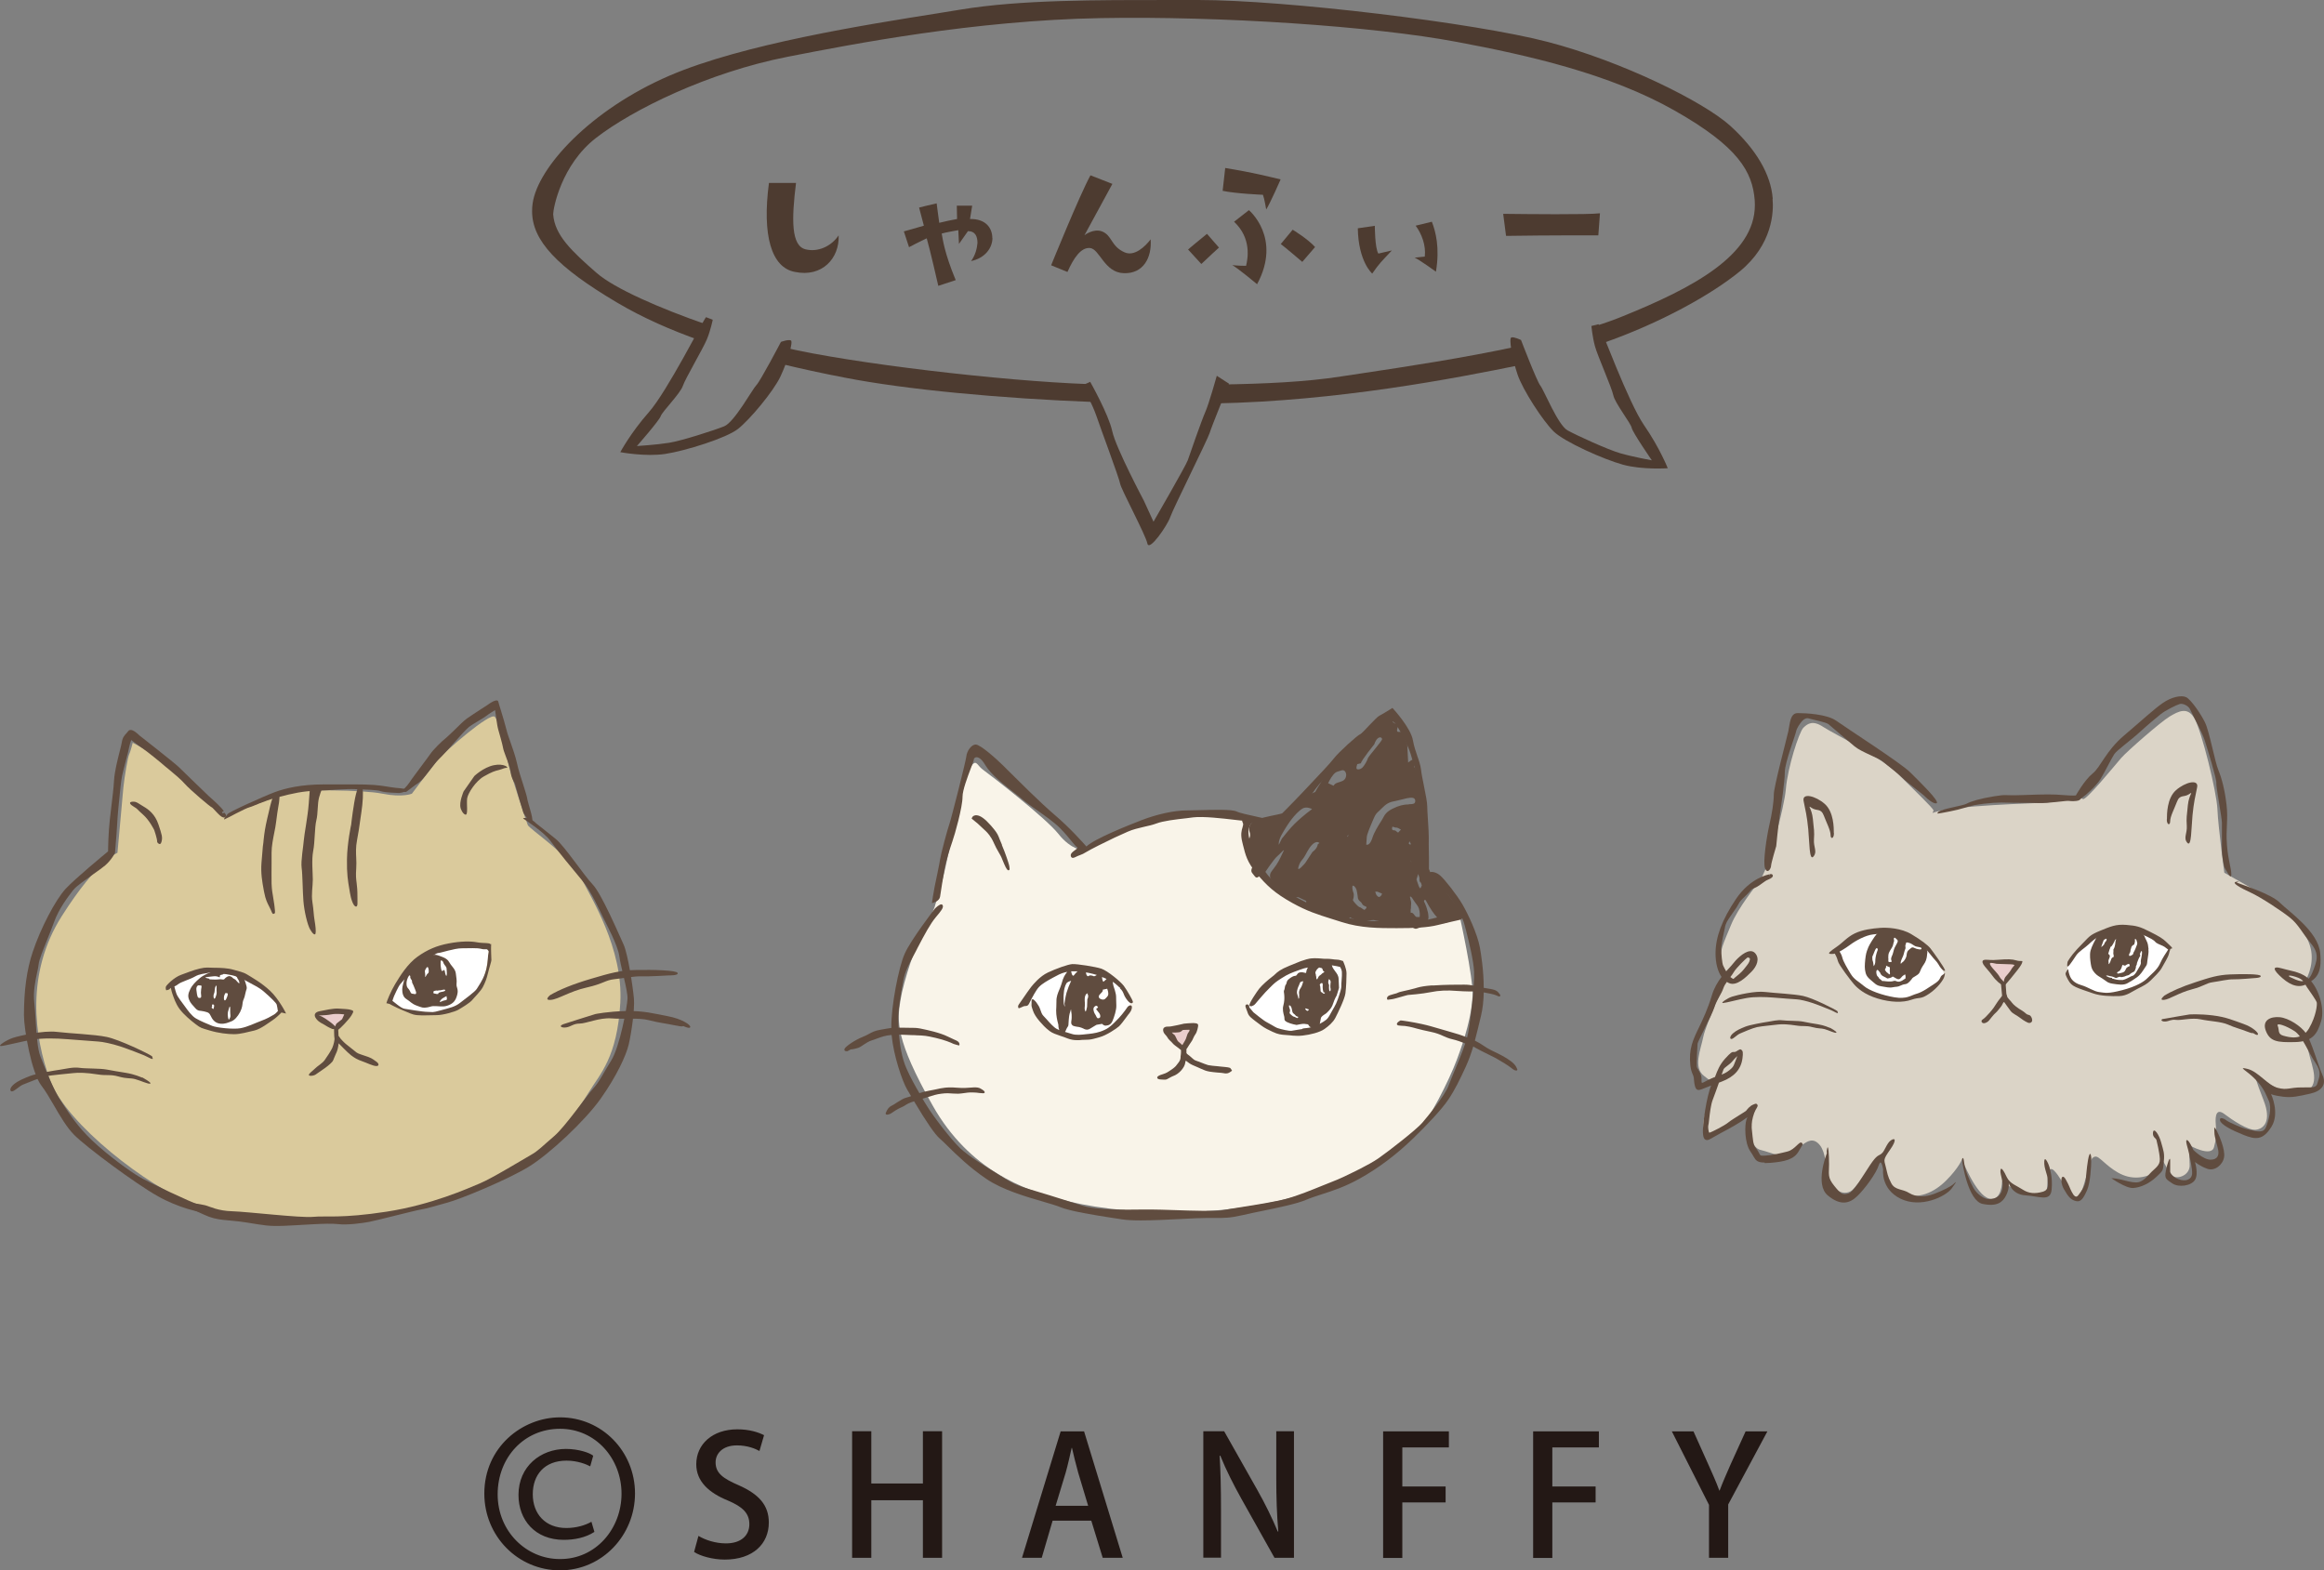 <?xml version="1.0" encoding="UTF-8"?><svg id="_レイヤー_2" xmlns="http://www.w3.org/2000/svg" viewBox="0 0 170.73 115.37"><rect x="0" y="0" width="170.73" height="115.37" fill="#808080" stroke="none"/><defs><style>.cls-1{fill:#daca9c;}.cls-2{fill:#f9f4e9;}.cls-3{fill:#231815;}.cls-4{fill:#fff;}.cls-5{fill:#dbd4c7;}.cls-6{fill:#4d3b30;}.cls-7{fill:#604c3f;}.cls-8{fill:#eacdcc;}</style></defs><g id="_レイヤー_1-2"><path class="cls-1" d="M8.63,62.65c.04-.3.34-3.87.43-4.76s.34-2.3.43-2.47.26-.85.26-.85c0,0,2.89,1.49,3.62,2.34s3.19,3.06,3.19,3.06c0,0,4-1.62,4.81-1.79s5.23-.17,6.72.13c1.49.3,2.17,0,2.17,0,0,0,1.49-2,1.96-2.55s3.79-3.45,4.13-3.1.89,2.98,1.02,3.57,1.28,4.08,1.4,4.38,3.1,2.25,3.87,3.79,3.15,5.27,2.93,9.27-1.49,5.23-2.3,6.55c-.81,1.32-2.08,3.15-3.4,4.21s-5.87,3.66-10.63,4.72-12.08.38-15.18-.77c-3.1-1.15-9.19-5.78-10.38-9.02-1.19-3.23-1.79-7.87.85-12.04,2.64-4.17,4.13-4.68,4.13-4.68Z"/><path class="cls-4" d="M28.64,73.62s.53-2.19,2.68-3.32c2.15-1.13,4.51-.68,4.51-.68,0,0,.15.15,0,.98s-.32,2.19-1.77,3.06c-1.45.87-2.64.94-3.42.79s-2-.83-2-.83Z"/><path class="cls-4" d="M12.56,72.39s1.11-1.21,3.27-1.06c2.17.15,3.27.91,3.81,1.49s1.02,1.13.94,1.36-.57.49-1.15.87-2.13,1.08-3.45.64-2.49-1.04-2.79-1.85-.64-1.45-.64-1.45Z"/><path class="cls-8" d="M24.75,75.58s-.77-.38-1.19-.7-.45-.43,0-.45,1.64-.23,1.85-.04.11.17-.04.47-.62.72-.62.72Z"/><path class="cls-2" d="M68.68,66.56s.45-1.34.77-2.81,1.32-6.43,1.79-7.27.51-.26.96.06,4.59,3.51,5.55,4.72c.96,1.21,1.85,1.21,1.85,1.21,0,0,3.83-1.98,5.61-2.36s6.7,0,6.7,0c0,0,.13,2.78.57,3.38s1.08,2.17,2.87,2.87,4.53,1.72,7.08,1.66c2.55-.06,4.34-.64,4.34-.64l.45-.13s1.02,4.53.96,5.93-.57,3.13-1.15,4.66c-.57,1.53-2.04,4.47-3.06,5.55-1.02,1.08-5.17,3.38-7.97,4.27-2.81.89-6.25,1.4-9.76,1.4s-6.32-.38-8.61-1.02-6.38-1.98-9.12-6.83c-2.74-4.85-2.61-6.2-2.36-7.72s1.15-4.15,1.72-5.17.83-1.79.83-1.79Z"/><path class="cls-4" d="M91.71,74.15c.13-.41.96-1.47,1.85-2.2.89-.73,2.39-1.3,3.51-1.37,1.11-.07,1.56.32,1.56.32,0,0,.13,2.04-.45,3.13s-1.59,1.95-2.84,1.95-2.79-.7-3.03-1.15-.61-.67-.61-.67Z"/><path class="cls-4" d="M75.48,73.42s.99-1.59,2.11-2.04,2.39-.61,3.45.1c1.05.7,1.53,1.15,1.75,1.56s.32.41.22.77-.93,1.5-1.79,1.88-1.79.73-2.62.45-1.63-.54-1.98-1.08-.58-1.13-.73-1.21-.41-.41-.41-.41Z"/><path class="cls-8" d="M86.9,77.12c-.06-.13-.8-.67-1.02-1.02s-.13-.38.32-.48,1.47-.57,1.44-.19-.7,1.79-.7,1.79"/><path class="cls-5" d="M142.05,59.54c-.13-.26-1.21-1.28-2.55-2.62s-4.78-3-5.55-3.51-1.15-.26-1.47.06-1.15,2.93-1.28,4.47c-.13,1.53-1.28,5.36-1.28,5.36,0,0-.39,1.06-.64,1.4s-1.59,1.98-2.11,3.25-.96,2.11-.7,2.81.38,1.15.38,1.15c0,0-1.53,3.32-1.72,4.27s-.77,2.23.06,2.87l.83.64s-1.4,3.19-.7,3.51,1.98-.77,2.23-.89,1.08-.38,1.08-.38c0,0-.32,2.3.7,2.55,1.02.26,1.5.63,2.17.13s.7-.45.89-.51.64-.57,1.15-.13.57,1.28.7,2.3c.13,1.02,1.28,1.85,1.98,1.02s2.11-2.62,2.11-2.62c0,0,0,2.49,1.28,3s2.49-.06,3.38-.96c.89-.89,1.15-1.53,1.15-1.53,0,0,1.02,2.62,1.98,2.87s.96-1.28.96-1.28c0,0,.83.7,1.72.89s1.56.12,1.59-.45.06-.89.06-.89c0,0,.06-.7.45-.32s.7,1.08,1.02,1.4.7.96.96.26.7-2.36.7-2.36c0,0,.19-.51.57-.26s1.15,1.15,2.17,1.4,1.98-.19,2.3-.64l.32-.45s.46.92.77,1.09,1.2-.1,1.15-.89,0-1.4,0-1.4c0,0,1.59.89,1.79.13s.19-.96.13-1.66.06-1.21.64-.77,1.72,1.21,2.3,1.15,1.18-.63.57-2.17-.64-1.85-.64-1.85c0,0,2.42,1.79,3.64,1.28s.57-1.85.32-2.93l-.26-1.08s1.15-1.15,1.02-2.3c-.13-1.15-.96-1.98-.96-1.98,0,0,.57-.96.38-2.11s-1.34-2.74-2.55-3.51c-1.21-.77-3.83-2.23-3.83-2.23,0,0-.45-3.32-.51-4.66-.06-1.34-1.15-5.68-1.66-6.63-.51-.96-1.21-.57-1.85-.19s-3.13,2.55-3.57,3.06-2.62,3.19-2.81,3-1.93.2-2.62.26-7.08.19-8.42.77"/><path class="cls-4" d="M151.87,71.44c0-.26,0-.8.19-1.02s1.79-1.72,2.78-2.11,2.36-.13,3,.32,1.62.85,1.56,1.15-1.24,1.88-1.66,2.26-1.72.93-2.26.99-1.5,0-2.11-.32-1.37-.57-1.44-.83-.06-.45-.06-.45Z"/><path class="cls-4" d="M134.97,69.75s1.66-1.28,2.74-1.37,2.93.51,3.64,1.02,1.45,1.95,1.47,2.17-1.08,1.12-1.4,1.34-2.11.57-2.87.48c-.77-.1-1.88-.67-2.3-1.12s-.99-1.21-1.08-1.63-.19-.89-.19-.89Z"/><path class="cls-8" d="M147.21,72.3s-.89-.96-1.08-1.28-.29-.51,0-.45,1.4.06,1.59.1.77.03.57.29-1.12,1.44-1.12,1.44"/><path class="cls-7" d="M73.61,62.07c-.08-.18-.13-.32-.18-.43-.1-.27-.16-.41-.4-.71-.3-.37-.75-.88-1.12-1-.2-.07-.33-.02-.4.02-.08.05-.1.13-.11.14l-.02.05.45.37s.49.45.6.56.37.37.59.88c.11.26.22.44.32.62.11.19.22.37.31.62.08.2.16.38.23.52.1.18.15.23.2.23,0,0,.01,0,.02,0,.01,0,.07-.02.07-.1,0-.12-.04-.27-.04-.28h0c-.04-.17-.27-.88-.53-1.48Z"/><path class="cls-7" d="M111.46,78.57c-.02-.08-.08-.32-.47-.61-.38-.29-.87-.53-1.42-.79-.24-.12-.4-.22-.56-.33-.18-.12-.36-.24-.66-.39.14-.52.28-1.11.45-1.82.13-.54.19-1.13.2-1.72.36.06.79.15.95.23.14.07.22.09.26.04.03-.05,0-.11-.14-.27-.17-.19-.41-.23-.74-.28-.09-.02-.18-.03-.29-.05-.01,0-.02,0-.04,0,0-1.3-.2-2.5-.28-2.96-.19-1.03-.87-2.46-1.28-3.17-.41-.7-1.27-1.8-1.63-2.12-.35-.31-.74-.31-.82-.22,0,0-.02.02-.02.05.01.16.77,1.03,1.07,1.26.24.19.8.88,1.21,1.64-.09,0-.21.03-.38.06-.11.02-.24.05-.39.07-.28.05-.47.1-.7.16-.33.09-.73.2-1.55.33-.84.14-1.09.11-1.48.06-.25-.03-.56-.06-1.1-.06-1.38,0-1.76-.08-2.88-.3-1.14-.23-2.24-.75-3.74-1.57-1.54-.84-2.03-1.65-2.55-2.49l-.02-.04c-.51-.84-.78-1.8-.74-2.25.02-.27.16-.49.26-.6.19.04.39.09.56.13.29.07.54.13.68.14.33.04.67.11.68.11.01,0,.34.04.57-.4.1-.18.39-.46.72-.79.42-.41.9-.87,1.23-1.35.37-.53.67-.85.94-1.14.17-.18.32-.34.45-.52.2-.27.72-.78,1.18-1.22.29-.29.57-.55.73-.73.41-.44,1.38-1.31,1.72-1.49.17-.09.74-.38,1.03-.05.25.28.96,1.61,1.16,2.27.04.12.07.25.11.37.16.54.33,1.11.45,1.65.09.42.13,1.21.16,1.91.02.42.04.81.06,1.09.04.43.01,1.22-.01,1.93-.02.55-.04,1.02-.02,1.27.01.22-.02.44-.06.64-.04.24-.07.43,0,.54.03.04.07.06.13.07.11.01.18,0,.21-.06.04-.07,0-.16-.03-.21.07-.1.29-.45.33-.59.04-.15,0-1.78,0-1.96.02-.67-.03-1.4-.07-1.98-.02-.33-.04-.61-.04-.81,0-.3-.12-.91-.24-1.5-.09-.45-.18-.88-.21-1.17-.04-.34-.15-.67-.27-1.01-.12-.36-.25-.72-.33-1.17-.15-.91-1.42-2.3-1.48-2.36l-.03-.03-.03.02s-.71.45-.94.56c-.12.06-.42.38-.75.72-.25.27-.57.61-.64.63-.17.04-1.58,1.31-1.94,1.78-.29.38-1.2,1.33-1.86,2.03-.19.2-.36.38-.5.53-.63.67-1.79,1.83-1.8,1.84h0c-.06.1-.17.24-.23.25,0,0-.01,0-.03-.02-.06-.08-.43-.17-1.25-.35-.59-.13-1.25-.27-1.47-.38-.35-.17-1.69-.13-2.77-.1-.36.01-.67.02-.9.02-.92,0-2.16.27-3.33.72-1.03.4-3.46,1.37-4.04,1.93-.2-.23-1.23-1.39-2.34-2.33-1.09-.93-2.72-2.57-3.51-3.35-.1-.1-.18-.19-.25-.25-.42-.42-1.67-1.56-2.03-1.56-.33,0-.65.48-.69.87-.04.38-1.13,4.66-1.24,4.95-.12.31-.64,2.26-.68,2.57-.04.3-.34,1.72-.41,2.06-.07.34-.19,1.12-.19,1.13v.07s.06-.02.06-.02c.02,0,.48-.12.53-.45.04-.29.26-1.68.34-2.1.07-.41.37-1.41.56-1.95.19-.53.75-2.53.75-3.29,0-.49.37-1.46.61-2.1.15-.39.22-.58.22-.65,0-.05.05-.12.14-.15.08-.02.35-.04.71.58.4.68,1.4,1.46,2.13,2.03.25.2.47.37.62.5.25.22.64.49,1.05.78.58.41,1.24.87,1.66,1.29.38.38.66.72.86.97.18.23.32.39.43.46,0,0,.02.02.02.03,0,.04-.11.12-.19.18-.15.11-.33.24-.31.4.01.08.04.12.08.15.08.04.18,0,.32-.07.08-.04.17-.08.26-.11.18-.06.29-.12.49-.24.19-.11.44-.25.9-.48.96-.48,1.45-.71,2.14-1.01.38-.17.8-.26,1.21-.36.32-.07.63-.14.89-.24.5-.19,1.42-.3,2.24-.39.16-.02.31-.04.46-.06.75-.09,2.19.08,3.05.18.17.02.32.04.44.05.04,0,.07,0,.11.01,0,.07.04.13.05.16.05.1.02.19-.02.33-.07.22-.16.53-.02,1.08.02.07.04.15.05.21.19.76.31,1.26.98,2.07.75.91,1.34,1.47,2.65,2.2,1.1.61,1.88.85,2.86,1.16.24.07.49.15.76.24,1.4.45,2.75.45,4.04.45s2.27-.04,3.02-.23c.72-.18,1.52-.36,1.57-.37.03,0,.16-.03.23-.13.08.19.15.38.19.56l.07.26c.26,1.02.57,2.29.61,3.11.01.25,0,.6-.03,1.02-.2-.04-.42-.07-.69-.07-.59,0-1.39,0-2.28.06h-.16q-.63.05-1.01.16c-.05.01-.11.03-.17.05-.27.08-.53.13-.74.18-.27.06-.44.1-.51.14-.04.03-.18.07-.31.1-.22.06-.38.11-.43.17-.1.1-.07.19-.04.23l.02.02.31-.04c.16-.02.48-.12.77-.2.18-.05.38-.11.41-.11h0s1.06-.08,1.68-.21c.57-.12,1.25-.15,1.9-.09.33.03.65.03.94.04.1,0,.2,0,.29,0-.1,1.08-.27,2.37-.38,3.02-.02.11-.05.23-.08.36-.42-.17-.73-.27-1.34-.44-.25-.07-.47-.13-.69-.2-.45-.13-.84-.25-1.31-.35-.68-.15-1.45-.26-1.53-.26h-.02s-.25.11-.27.25c0,.03,0,.05.02.07.04.05.14.06.31.07.15,0,.36.02.59.07.2.04.37.09.55.14.28.07.57.15,1.03.24.4.08.66.19.9.3.21.09.4.18.67.24.31.07.64.19.95.31-.22.66-.54,1.43-.8,2.05-.17.42-.33.78-.41,1.01-.28.8-1.67,2.44-1.95,2.77-.43.5-2.38,2.02-3.19,2.59-.74.52-2.2,1.19-2.21,1.2,0,0-.68.34-1.27.56-.16.06-.38.15-.65.26-.74.3-1.86.76-2.69.98-.75.2-2.23.44-3.32.61-.55.09-1.02.16-1.27.21-.51.1-2.27.05-3.68,0-.65-.02-1.22-.04-1.57-.04-.18,0-.41,0-.67,0-1.27.02-3.39.04-4.39-.27-.29-.09-.6-.19-.92-.29-.98-.31-2.09-.66-2.95-.91-1.12-.33-1.41-.52-2.19-1h-.01c-.1-.07-.21-.13-.32-.21-.8-.49-2.02-1.24-2.64-1.82-.73-.7-2.04-2.43-2.47-3.15-.05-.08-.1-.16-.15-.24-.05-.08-.1-.17-.15-.25.14-.04.27-.08.39-.12.36-.12.65-.21,1-.25.35-.05.62-.03.86-.01.15,0,.28.02.41.01.13,0,.24-.03.37-.04.19-.03.4-.06.68-.05.17,0,.34.02.47.04.26.03.34.03.38-.02.01-.02.02-.05,0-.07-.04-.11-.31-.24-.36-.27h0c-.18-.07-.37-.06-.62-.04-.25.02-.58.05-1.06.01-.73-.06-1.08.02-1.53.12-.16.03-.32.07-.51.1-.26.05-.5.11-.71.18-.32-.55-.66-1.15-.96-1.84-.33-.74-.47-1.69-.54-2.46.16,0,.32.01.54.02.14,0,.29.02.48.02.1,0,.19,0,.27.01.58.02.71.03,1.4.19.69.16,1.13.35,1.29.43.02.01.04.02.05.02.1.04.39.11.4.11v-.05s.01,0,.01,0h0s.01-.05.01-.05c0,0-.02,0-.04-.01h.04c-.04-.17-.14-.22-.4-.33-.11-.05-.27-.12-.47-.22-.56-.28-1.49-.48-1.93-.57-.06-.01-.12-.03-.16-.03-.2-.04-.43-.04-.7-.04-.18,0-.39,0-.61-.01-.07,0-.14,0-.21,0,0-.16-.02-.31-.02-.44-.03-.6.1-1.6.38-3.07.12-.62.4-1.15.76-1.82.09-.17.19-.35.28-.54.53-1.02.95-1.78,1.31-2.21l.03-.04c.38-.45.59-.7.5-.88-.02-.03-.04-.05-.08-.06-.15-.02-.43.25-.49.31h0s-1.78,2.31-2.22,3.32c-.44.98-1.01,3.89-.98,5.45-.19.02-.37.06-.56.09-.09.02-.18.03-.28.05-.36.06-.57.17-.81.3-.14.08-.29.15-.48.23-.52.2-1.22.68-1.3.85-.03.07-.02.11,0,.14.03.04.09.05.14.05.03,0,.05,0,.06,0h0s.24-.13.24-.13c.05,0,.27-.03.53-.11.13-.04.27-.13.41-.23.18-.12.39-.26.62-.33.13-.04.25-.08.37-.13.3-.11.62-.23,1.03-.26.02,0,.03,0,.05,0,.14,1.52.79,3.41,1.15,4.02.09.16.19.32.28.47-.12.04-.23.08-.32.1-.23.05-.5.23-.74.38-.13.09-.26.17-.36.22-.24.11-.33.3-.39.43-.01.03-.03.06-.04.08-.04.07,0,.11,0,.12.02.02.05.03.09.03.1,0,.25-.06.33-.12.11-.08.4-.28.74-.43.11-.04.18-.09.26-.14.13-.08.28-.18.65-.29.9,1.51,1.53,2.43,1.88,2.73.16.14.36.33.59.56.64.63,1.61,1.58,2.84,2.41,1.17.8,2.92,1.31,4.2,1.68.51.15.96.28,1.22.39.75.31,2.59.6,3.81.79.28.04.51.08.72.11.36.06.85.08,1.41.08.86,0,1.89-.05,2.84-.1.43-.02.83-.04,1.21-.06.63-.03,1.06-.02,1.41-.02.68,0,1.05.01,2.02-.21.42-.1.89-.2,1.4-.3,1.26-.26,2.57-.53,3.27-.83.33-.14.7-.26,1.1-.39.81-.26,1.74-.56,2.81-1.16,1.37-.76,2.7-1.76,3.96-2.98.87-.84,2.07-2.09,2.56-2.83.46-.68.83-1.43,1.28-2.41.21-.46.38-.93.55-1.49.06.03.12.07.17.1.24.14.6.32.91.47.22.11.43.21.56.28.29.16.99.58,1.18.75.12.1.24.17.33.17.02,0,.04,0,.06-.01.03-.02.04-.05.03-.09Z"/><path class="cls-7" d="M95.68,75.6s-.59.09-.79.13c-.18.03-.77-.11-1.01-.19-.11-.03-.29-.14-.46-.24-.12-.07-.24-.14-.34-.19-.25-.12-.95-.7-1-.74l-.3-.36s0-.12-.05-.17c-.03-.03-.07-.05-.11-.05-.05,0-.09.02-.11.05-.04.07,0,.18.07.35.03.06.04.11.06.16.04.12.08.24.23.38.21.19.5.4.77.6.28.21.56.34.88.49h.01c.32.16.59.2.94.22.08,0,.17.01.26.02.17.02.35.04.57.04.12,0,.25,0,.4-.02.55-.06,1.25-.23,1.6-.48.31-.22.62-.48.8-.82.17-.33.68-1.36.74-1.8.06-.46.08-1.16.08-1.47,0-.36-.24-.86-.25-.89v-.02s-.03,0-.03,0c0,0-.24-.1-.45-.1-.08,0-.19-.01-.3-.03-.16-.02-.34-.04-.5-.03-.08,0-.2,0-.34-.02-.3-.02-.67-.05-.98.04l-.09.02c-.36.11-.39.11-1.25.47-.69.28-.88.46-1.05.62-.06.06-.12.11-.2.17-.33.25-.76.63-.97.89-.13.16-.77,1.09-.72,1.23,0,.03.03.05.06.06.07.03.18-.02.26-.07.08-.05.17-.17.28-.3.06-.07.12-.15.18-.21.04-.04.08-.09.13-.15.16-.18.36-.41.6-.64.04-.04.08-.07.11-.11.23-.22.32-.31.75-.58.46-.3.77-.41,1.21-.57l.08-.03c.27-.1.45-.15.63-.18,0,.02-.02.04-.03.06l-.02.04c-.06.12-.07.25-.08.3-.02,0-.05,0-.13-.02-.17-.05-.3-.04-.41.01-.06.03-.09.08-.12.12-.04.05-.06.1-.13.1-.13,0-.31.1-.5.26-.11.09-.13.19-.15.27-.01.05-.02.09-.05.12-.05.06-.07.16-.08.25-.01.06-.02.13-.04.15-.04.06-.02.18,0,.3,0,.04.01.09.01.13.01.17.01.4-.07.7-.08.28,0,.57.05.76,0,.03.02.05.02.08.01.05.01.09.01.12,0,.11.01.17.21.27.27.13.67.2.68.2h0s0,0,0,0c.13-.03.48-.1.58-.08.05.01.1.02.14.02.07,0,.12.01.15.05.01.02.02.03.03.05.03.05.07.12.16.12,0,0,.02,0,.03,0-.12.04-.19.05-.36.07-.08,0-.17.02-.3.04ZM96.16,74.17s-.02.05-.07.08c-.06.04-.09,0-.13-.03,0,0-.02-.01-.02-.02-.02-.01-.04-.06-.06-.11h.07c.08.04.17.06.2.07ZM97.05,72.23s.05,0,.07,0c.03,0,.04,0,.05.07.01.07,0,.11,0,.15,0,.03-.01.07,0,.12,0,.12.05.31.05.31v.02s.02,0,.02,0c.05.01.1.03.1.04,0,0-.03.04-.06.06-.02.01-.04.01-.05,0h0s-.05-.03-.08-.06c-.03-.02-.06-.04-.1-.07-.04-.03-.04-.1-.04-.17,0-.04,0-.09-.01-.13-.01-.04-.01-.06-.01-.08,0-.03,0-.05-.03-.1-.03-.06.06-.14.11-.18ZM96.7,71.29c.08-.12.18-.19.21-.21l.2.05s.05.05.06.12c.02.09.08.12.13.14-.04.04-.09.09-.12.1-.03.01-.06.03-.09.07-.03.03-.07.07-.14.11-.07.05-.11.13-.14.2-.02.03-.03.07-.05.08,0,0,0,0-.01,0-.04-.02-.05-.05-.05-.13,0-.05-.01-.1-.03-.17v-.04c-.05-.15-.06-.18.03-.31ZM97.75,72.61c.02.12-.01.21-.04.22-.01,0-.03-.02-.04-.03-.06-.11-.03-.41-.03-.42h0s0-.02,0-.02c0,0-.04-.05-.06-.17-.01-.09.03-.21.05-.26.09.06.13.17.13.19,0,.04-.05.31-.02.48ZM96.97,75.15h0c.04-.16.06-.34.07-.36,0-.02.05-.11.19-.21.03-.02.05-.04.08-.05.11-.07.16-.11.28-.24.14-.15.27-.3.36-.6.09-.29.25-.56.25-.56l.17-.55h0s0,0,0,0c0,0-.02-.42-.03-.65,0-.23-.12-.4-.23-.54-.1-.13-.21-.3-.22-.33,0-.02-.02-.08-.05-.14.24.03.53.1.61.12.03.05.12.2.13.37.01.14,0,.39-.02.59,0,.11-.02.21-.02.27,0,.04,0,.07,0,.09,0,.09.01.18-.06.44-.11.38-.29.92-.45,1.17-.05.08-.1.18-.16.28-.14.26-.29.55-.43.66-.12.1-.3.21-.49.31,0-.02.01-.04.02-.06ZM94.74,74.43s0-.01,0-.03c0-.02.02-.06.03-.12.01-.09,0-.13-.03-.18-.01-.03-.02-.05-.03-.09-.03-.1-.02-.14,0-.15,0,0,0,0,0,0,0,0,.02,0,.03,0,.09.04.13.15.13.15,0,0,.06.21.07.3.01.11.12.18.17.22.02.01.03.03.05.05.02.03.04.06.09.08.03.02.06.02.08.03.03,0,.05.02.05.03,0,.01,0,.03-.08.08-.01,0-.07-.03-.11-.05-.05-.03-.1-.06-.14-.06-.07,0-.3-.22-.32-.26ZM95.44,72.99c0,.09,0,.29,0,.33l-.05.07s-.01-.11-.04-.19c0-.02-.01-.04-.02-.06-.04-.12-.07-.2-.04-.36.02-.12.06-.21.09-.29.02-.04.03-.08.05-.11.03-.09.08-.2.1-.23l.19-.07c.03.06-.02.16-.02.16h0s-.07.25-.15.35c-.1.12-.13.29-.12.4Z"/><path class="cls-7" d="M82.27,72.61c.16.12.24.3.3.46.03.07.06.14.1.2.01.02.26.44.45.44h0s.08-.02.1-.06c.02-.02.04-.06-.22-.52-.16-.28-.32-.54-.44-.7-.26-.34-1.19-1.1-1.64-1.26-.44-.15-1.82-.36-2.14-.34-.33.02-1.23.35-1.8.62-.59.28-1.04.83-1.23,1.06h0c-.12.15-.43.6-.65.92-.12.18-.23.33-.25.36-.09.11-.05.23-.04.24l.02.04h.04s.16-.05.31-.13c.05-.02.1-.03.15-.03.08,0,.18-.01.25-.14.02-.04.05-.1.09-.17.15-.3.44-.86.66-1.09.24-.25.62-.46,1.02-.68.07-.04.14-.08.21-.11.35-.2.62-.28.84-.32-.08.11-.17.23-.22.33-.08.16-.13.31-.17.46-.04.12-.07.24-.13.38-.02.04-.03.08-.05.12-.12.28-.23.55-.22.88,0,.16,0,.29-.01.42-.01.16-.02.32,0,.52.03.35.14.73.15.77,0,.03,0,.24.07.4-.07-.03-.14-.06-.21-.1-.2-.11-.5-.44-.71-.68-.11-.12-.2-.22-.25-.27-.1-.09-.18-.31-.23-.47-.04-.1-.07-.19-.1-.23-.01-.02-.03-.05-.05-.08-.07-.12-.17-.27-.3-.38-.04-.04-.09-.07-.14-.05-.05.02-.05.09-.05.19,0,.05,0,.1,0,.15-.01.16.02.24.06.36.02.04.03.09.05.14.07.22.24.49.48.77.21.24.42.48.74.72.21.16.49.25.81.36.16.05.33.11.5.18.26.1.49.13.71.13.12,0,.24,0,.35-.02.1,0,.2-.01.29-.01.32,0,.47-.04.8-.13.06-.02.13-.04.21-.06.5-.13,1.24-.63,1.43-.8.13-.12.37-.44.56-.7.08-.11.15-.21.2-.26.16-.2.2-.39.18-.49-.01-.05-.05-.07-.06-.08-.06-.02-.14,0-.24.09h0s-.32.48-.65.83l-.08.08c-.31.32-.57.61-.96.79-.44.21-.82.26-1.17.3-.06,0-.13.01-.2.02-.34.04-.73.09-1.06-.02-.12-.04-.25-.07-.36-.11-.04-.01-.09-.02-.13-.04.03-.03.05-.08.07-.13,0-.02.02-.05.03-.07.03-.07.06-.12.09-.16.03-.05.06-.09.06-.14,0-.08.04-.7.09-.84.02-.05.04-.12.06-.19.01-.04.02-.09.04-.13,0,.06.01.12.02.18.02.13.04.26.03.43,0,.08-.01.15-.02.21-.02.14-.03.24.04.32.07.09.16.1.29.13.05,0,.11.02.18.03h.04q.2.05.34.12l.03.02c.18.09.33.08.51-.05.15-.1.39-.23.42-.25l.41-.07s.11.15.28.13c.19-.02.35-.06.48-.34.12-.28.3-.82.28-1.16,0-.11,0-.22-.01-.33,0-.22,0-.42-.05-.58-.03-.14-.07-.27-.11-.38-.03-.08-.05-.16-.06-.22,0-.03-.01-.06-.02-.1,0-.03-.01-.07-.02-.11.18.11.26.2.36.28.06.06.12.12.22.19ZM78.23,73.96c-.04-.06-.08-.17-.09-.35-.02-.36,0-.62.02-.75,0-.07.06-.42.18-.61.08-.12.27-.17.35-.19-.13.28-.25.58-.34.88-.07.24-.15.77-.15.79h0s.03.22.03.22ZM79.9,73.05s.01.02.02.03c.07.15-.04.33-.04.34h0s-.02.55-.02.55c-.03.18-.08.34-.11.35,0,0-.01,0-.03-.05-.05-.15-.04-.22-.03-.3,0-.06.02-.13.01-.24v-.03c-.02-.25-.03-.44.05-.6.06-.1.13-.12.17-.12l-.03.06h0ZM79.89,71.71c-.09-.06-.11-.22-.11-.27.07.01.14.03.22.04.21.04.41.1.58.15-.01,0-.03.02-.04.02-.05.03-.1.07-.15.07-.05,0-.07,0-.09-.02-.03-.01-.07-.03-.17-.04-.1,0-.14.03-.17.05-.02.02-.03.02-.07,0ZM80.34,74.08c0-.06.05-.11.1-.15.03-.02.07-.04.09-.04,0,0,.01,0,.02,0,.05.01.1.08.12.12l-.15.13.02.02c.09.11.22.28.22.28,0,0,.09.13.07.25,0,.05-.04.09-.09.11-.04.02-.09.01-.12,0-.04-.03-.08-.11-.11-.18-.02-.05-.05-.09-.07-.12-.05-.07-.13-.29-.11-.41ZM80.86,72.99s.05-.05.08-.08c.09-.1.08-.15.07-.2,0,0,0,0,.01,0l.32-.07c.02.05.08.22.08.37,0,.13-.05.18-.13.27-.03.03-.06.06-.09.09-.05.06-.14.08-.24.06-.11-.02-.2-.08-.23-.15-.04-.11.02-.17.13-.29ZM81.17,72.03s-.08.08-.09.09c0,0-.02,0-.03,0-.02-.02-.05-.07-.08-.21,0-.03,0-.07-.01-.1,0-.01,0-.02,0-.03.12.05.23.09.33.14-.04.04-.08.08-.12.12ZM78.85,71.69s-.03-.01-.06-.04c-.05-.05-.08-.18-.1-.29.13,0,.28,0,.47,0-.03.03-.06.06-.09.09-.02.02-.03.04-.05.05-.04.04-.07.08-.09.11-.03.04-.06.07-.07.07Z"/><path class="cls-7" d="M86.73,77.57s0,.04,0,.06c0,.07,0,.13-.03.22-.02.08-.14.26-.32.47-.12.13-.27.23-.39.31l-.03.02s-.04.03-.06.04c-.1.07-.2.13-.33.18-.03,0-.06.02-.09.03-.17.05-.34.11-.42.18-.06.05-.05.1-.04.12.02.07.12.09.18.1,0,0,.19.02.33.02.02,0,.05,0,.07,0,.09,0,.19-.06.31-.13.09-.05.18-.1.26-.13.21-.07.41-.21.58-.39.17-.18.3-.41.32-.58,0-.07.02-.11.04-.15,0,0,0-.01,0-.02.08.06.21.15.27.2.09.07.36.19.63.3.07.03.14.06.2.09h0c.27.12.38.17.65.22.3.05.85.09.87.09.04,0,.09.01.14.02.09.02.18.03.27.02.14-.02.3-.14.32-.16l.05-.04-.03-.05c-.03-.05-.07-.12-.11-.15-.05-.03-.3-.07-.36-.07-.03,0-.18-.02-.31-.03-.11-.01-.22-.02-.28-.03-.14,0-.58-.06-.67-.08-.09-.03-.39-.13-.57-.21-.06-.03-.13-.05-.19-.07-.12-.04-.23-.08-.3-.14-.04-.03-.08-.07-.13-.11-.11-.1-.22-.2-.3-.25-.08-.05-.1-.12-.1-.12,0,0,0-.04,0-.14,0-.04,0-.08,0-.11,0,0,0-.01,0-.02.07-.09.13-.2.18-.28,0,0,.15-.23.22-.33.03-.04.06-.11.09-.18.05-.11.11-.23.17-.31.12-.15.22-.6.2-.68-.02-.12-.2-.16-.6-.13-.06,0-.11,0-.16.01-.27.02-.29.02-.52.08-.15.04-.28.06-.42.09-.09.02-.17.03-.26.05-.09.02-.16.02-.23.02-.08,0-.16,0-.25.04-.07.03-.12.09-.13.16-.02.13.04.28.16.4.07.07.11.13.15.19.04.07.09.15.19.24.08.07.13.12.18.18.05.06.1.11.18.17.04.03.08.06.12.09.11.08.22.16.32.25h.01s0,.06,0,.06c0,.08,0,.24-.02.35ZM86.28,76.04s-.07-.07-.12-.11c-.02-.02-.05-.04-.07-.07.03,0,.06,0,.1,0,.13,0,.24,0,.41-.02.12-.01.21-.09.26-.14.01-.01.03-.03.04-.03.03,0,.14,0,.22-.01.13,0,.21,0,.25-.01,0,0,0,0,0,0,0,0,0,0,0,0,0,0,.01.02.02.03,0,.05-.06.16-.1.2-.04.04-.07.14-.12.29-.03.1-.07.21-.1.25-.01.03-.03.06-.05.09-.05.08-.11.18-.16.27-.04-.04-.11-.1-.17-.15-.05-.04-.09-.08-.13-.11-.05-.04-.11-.17-.16-.28-.05-.11-.09-.18-.12-.22Z"/><path class="cls-7" d="M106,65.05c.01-.3-.89-.69-.91-.87-.02-.18-.23-.55-.25-.69-.02-.11-.15-.31-.27-.49l.05-.2s-.03-.76-.04-1.16c-.01-.4.2-.88.03-1.13-.16-.25-.04-1.17-.04-1.17,0,0-.33-2.85-.7-3,.08-.15.12-.3.07-.39-.14-.26-.27-.08-.49.07l-.07-1.37c-.15-.29-.14-.26-.18-.54-.04-.28-.19-.36-.45-.34s-.01-.47-.01-.47l-.43-.25s.11-.27-.06-.39c-.17-.13-.96.27-1.36.54s-2.02,1.69-2.39,2.17-.76.91-.98,1.27c-.22.37-.41.72-.55.96-.09.14-.25.38-.35.58-.21.09-.45.21-.63.33-.42.29-.67.62-1.13,1-.46.38-2.65.46-2.98,1.02-.33.56.16.6-.15,1.18-.31.58.45,1.76.45,1.76,0,0-.41.41-.18.68.23.28.26.42.48.25.22-.17.37-.18.44-.29s.7-1.03.9-1.19c.2-.16.63-.67.46-.36-.16.31-.26.6-.52.99-.26.39-.47.54-.46.8,0,.25.14.32.39.63.25.32.23.28.36.59.13.31.32.39.61.36.29-.03.73-.01.73-.01l.57.27s-.05.29.18.43c.24.14.84.32,1.31.49.69.24,1.42.81,1.72.28.39.24.98.35.98.35,0,0,.68-.2.85-.13.18.07.35.02.43.15.08.13.09.32.33.27.23-.05.46-.08.61-.15.15-.07.1.44.17.13.03-.12.36.03.38-.08.12.13.37-.02.49.08.21.17.08-.18.08-.18,0,0,.3.45.56.4.25-.05.94-.37.89-.9-.02-.28-.05-.34-.12-.59-.07-.25-.21-.52-.21-.52,0,0,.05-.23.15-.04,1.19,2.24,1.84,1.61,1.76,1.19-.04-.19.8-.15.9-.23.11-.08-1.44-1.77-1.43-2.07ZM94.19,61.57l-.24.49s-.07-.26.23-.78c.3-.53.56-.91.73-1.12.16-.21.51-.61.8-.77.29-.16.68.05.68.05-.53.39-.96.77-1.28,1.08-.32.3-.91,1.06-.91,1.06ZM96.81,62.01s0,.05-.01.07c-.07.31-.38.51-.38.51l-.53.81s-.64.77-.5.29.26-.43.49-.84c.22-.41.4-.74.66-.91.27-.17.39,0,.39,0l-.11.08ZM98.86,57.14c-.13.25-.3.26-.62.37-.31.11-.21.26-.31.2l-.36-.17s.16-.36.37-.61c.21-.26.33-.23.61-.33.28-.1.43.29.3.54ZM98.97,61.49s0,0,0,0c0-.03.01-.06.03-.1.03-.01.05-.03.08-.04-.03.05-.06.09-.1.13ZM99.7,56.14l.27-.06c.05-.23.99-1.4.99-1.4,0,0,.08-.27.24-.42.16-.15.33-.09.33.05,0,.14-1,1.25-1.04,1.4-.04.15-.24.52-.4.68-.17.16-.39.17-.43.08-.04-.09.05-.33.05-.33ZM100.27,66.84c-.07.05-.26-.17-.38-.19-.12-.02-.46-.42-.49-.49-.03-.07.03-.08.05-.3.03-.22-.04-.27-.08-.47-.04-.2-.04-.39.09-.3.14.09.2.3.2.3,0,0,.08.37.09.54.01.17.15.29.23.35.08.07.08.17.19.24.11.07.2.07.22.13.01.07-.07.13-.14.19ZM101.4,65.86c-.14.1-.2-.03-.26-.08-.05-.05-.11-.27-.11-.27h.16c.16.08.33.13.33.13,0,0,.01.12-.12.22ZM102.72,61.17s-.02,0-.02-.01c-.08-.03-.13-.12-.22-.15-.09-.02-.15,0-.19-.05-.04-.05-.03-.14-.01-.2.01-.07.23.07.3.04.05-.01.21.07.34.15-.05.04-.1.11-.2.21ZM103.36,59.1c-.27.03-.55.06-1.07.32-.45.23-.57.45-.69.68-.03.06-.07.13-.11.19l-.04.06c-.19.3-.5.79-.63,1.21-.15.46-.32.5-.37.5h-.08l.04-.56c0-.19.29-.87.53-1.42.12-.26.17-.32.37-.5.07-.07.16-.15.28-.27.35-.35.59-.4.96-.47.13-.03.28-.06.46-.11.51-.14.76-.16.88-.07.05.04.08.1.08.18,0,.22-.16.23-.35.24-.05,0-.1,0-.17.02-.04,0-.07,0-.11.01ZM103.7,63.33s-.05-.03-.07-.08c0,0,0-.02-.01-.03.01.02.03.04.04.06.01.02.03.03.04.05ZM103.5,62c0-.07.02-.13.04-.19.09.14.15.26.05.23-.03,0-.06-.02-.08-.04ZM104.28,67.37h-.22s-.09-.04-.18-.18c-.13-.19-.24-.12-.24-.12,0,0-.02-.24,0-.29.03-.05,0-.16.03-.38.02-.23-.16-.56-.05-.53s.15.18.36.46c.2.27.24.31.3.59.05.28.01.46.01.46ZM104.34,65.27c-.11-.09-.16-.31-.16-.31,0,0-.07-.17-.12-.35.04-.14.09-.28.13-.4.05.16.09.29.13.42.07.19.13.43.13.43l-.11.22Z"/><path class="cls-7" d="M16.31,59.66c-.06-.19-1.07-1.07-1.07-1.07,0,0-1.89-1.83-2.21-2.14s-2.9-2.33-2.9-2.33c0,0-.5-.5-.63-.32s-.38.32-.44.76-.5,1.83-.57,2.77-.19,1.77-.32,2.9-.13,2.4-.13,2.4c0,0-2.4,1.95-3.15,2.77s-1.83,2.9-2.4,4.6-.63,3.53-.63,4.6.57,4.22,1.26,5.11,1.51,2.71,2.4,3.59c.88.88,4.54,3.59,6.11,4.48,1.58.88,3.03,1.13,3.03,1.13l.69.19s-.13-.25-.76-.44-3.81-1.7-4.44-2.08-2.27-1.54-3.5-2.71c-1.23-1.17-1.83-2.21-2.33-2.96s-1.17-2.43-1.48-3.25-.32-2.84-.44-3.97c-.13-1.13.25-2.24.32-2.84s.76-2.05,1.13-3.12,1.13-2.02,1.45-2.43,1.86-1.39,2.33-1.8.69-.88.69-.88l.09-1.32s.06-1.29.13-1.86.19-2.02.28-2.46.47-1.83.5-2.05.22-.76.22-.76c0,0,.79.6,1.07.79s1.29,1.01,1.58,1.26,1.04.82,1.45,1.29,1.89,1.7,1.99,1.73.57.64.76.69-.03-.16-.03-.16"/><path class="cls-7" d="M15.6,89.29l-.96-.26s-1.48-.26-3.05-1.15c-1.61-.9-5.25-3.6-6.14-4.5-.53-.53-1.03-1.37-1.5-2.19-.32-.55-.62-1.06-.9-1.42-.73-.93-1.29-4.15-1.29-5.18,0-1.84.21-3.36.64-4.64.58-1.75,1.67-3.83,2.42-4.65.71-.76,2.78-2.47,3.12-2.75,0-.26.02-1.36.13-2.35.04-.37.08-.71.12-1.03.08-.66.15-1.23.19-1.86.04-.63.25-1.46.4-2.06.08-.31.15-.58.17-.72.05-.36.22-.53.35-.67.04-.05.08-.09.11-.13.04-.06.09-.09.16-.1.22-.03.56.29.66.39.09.07,2.58,2.02,2.9,2.33.31.31,2.19,2.12,2.21,2.14.31.27,1.04.92,1.1,1.12l-.18.06s.09.08.12.11l.08-.09c.14.13.18.22.13.3-.03.05-.08.1-.21.06-.14-.04-.31-.21-.56-.48-.08-.08-.18-.2-.21-.22-.15-.05-1.66-1.34-2.03-1.76-.29-.33-.76-.72-1.11-1.01-.13-.11-.25-.2-.33-.27-.29-.26-1.29-1.07-1.56-1.25-.21-.14-.7-.51-.94-.69-.06.17-.14.44-.16.57-.02.13-.13.57-.26,1.05-.1.4-.21.81-.25,1.01-.07.32-.16,1.2-.22,1.84-.02.24-.05.45-.06.6-.06.56-.12,1.84-.13,1.85l-.11,1.37s-.24.5-.72.92c-.19.16-.54.41-.91.67-.57.41-1.23.87-1.41,1.11l-.06.07c-.33.43-1.03,1.33-1.38,2.32-.14.39-.32.83-.49,1.26-.29.72-.6,1.47-.64,1.83-.02.18-.06.4-.12.65-.13.61-.29,1.37-.2,2.16.04.36.07.81.1,1.28.06.99.13,2.11.34,2.66.77,1.99,1.22,2.85,1.47,3.22.07.11.14.22.22.34.47.72,1.05,1.61,2.09,2.61,1.23,1.17,2.87,2.33,3.48,2.69.65.39,3.81,1.89,4.42,2.07.66.2.82.47.83.5l.12.24ZM10.39,86.84c.51.34.96.63,1.31.82,1.2.67,2.33.98,2.78,1.08-.7-.24-3.12-1.39-4.1-1.9ZM5.14,65.32c-.05.05-.1.11-.15.15-.73.79-1.8,2.84-2.37,4.56-.42,1.26-.62,2.75-.62,4.56,0,1.11.58,4.2,1.23,5.03.29.37.6.89.92,1.44.47.8.96,1.63,1.47,2.14.31.31.99.86,1.8,1.49-.29-.24-.57-.49-.83-.74-1.07-1.01-1.66-1.92-2.13-2.65-.08-.12-.15-.23-.22-.33-.37-.55-.87-1.65-1.49-3.27-.22-.58-.29-1.72-.35-2.73-.03-.47-.06-.92-.1-1.27-.09-.82.08-1.64.2-2.23.05-.25.1-.46.11-.63.04-.4.34-1.13.65-1.9.17-.42.35-.86.49-1.25.36-1.01,1.04-1.91,1.39-2.36ZM8.16,62.69l-.03.02s-1.37,1.12-2.35,2c.26-.2.58-.43.89-.65.37-.26.71-.5.89-.66.3-.26.5-.56.6-.72ZM9.5,53.99s-.02.03-.04.04c-.12.13-.24.26-.28.54-.02.16-.09.42-.17.75-.15.59-.35,1.41-.4,2.02-.04.64-.11,1.21-.19,1.87-.04.32-.08.66-.12,1.03-.12,1.11-.13,2.37-.13,2.38v.04s.03-.06.04-.08l.09-1.3c0-.05.06-1.3.13-1.86.02-.15.04-.36.06-.6.07-.69.15-1.54.22-1.87.04-.21.15-.62.25-1.02.12-.45.23-.91.25-1.02.03-.23.22-.76.23-.78l.05-.14ZM9.51,53.98l.13.1s.79.6,1.07.78c.3.2,1.31,1.03,1.59,1.27.08.07.19.16.32.27.35.29.84.68,1.14,1.04.33.38,1.37,1.26,1.78,1.59-.12-.11-.25-.23-.38-.34-.02-.02-1.9-1.84-2.21-2.15-.31-.31-2.86-2.3-2.89-2.32-.18-.18-.4-.33-.47-.33,0,0,0,0,0,0-.01.03-.04.07-.07.1Z"/><path class="cls-7" d="M16.71,59.82c.02-.13,2.67-1.32,3.47-1.62s1.98-.57,3.59-.57,2.98-.02,3.72.04,1.16.17,1.58.21.86.06.74.21-.5.17-.5.17c0,0-1.01-.02-1.32-.13s-1.03-.11-1.81-.15-1.83.08-2.88.11-1.77.19-2.88.48-1.81.67-2.1.74-1.62.8-1.81.88.21-.38.21-.38Z"/><path class="cls-7" d="M30.47,57.6l-.67.5h-.17s.32-.27.5-.57,1.37-1.85,1.55-2.12.82-.9,1.11-1.13,1.18-1.18,1.53-1.43,1.51-.99,1.66-1.09.5-.29.53-.19.48,1.58.61,2.1.57,1.55.76,2.42.67,2.16.74,2.54.32,1.13.36,1.39.06.42-.06.29-.19-.29-.19-.29c0,0-.19-.25-.23-.36s-.53-1.77-.59-2.02-.27-.42-.34-.95-.5-1.45-.55-1.74-.36-1.34-.4-1.49-.21-1.41-.21-1.41c0,0-.5.29-.74.48s-.97.57-1.3.84-1.22,1.32-1.37,1.47-.63.69-.88.92-.97,1.26-1.24,1.51-.42.32-.42.32Z"/><path class="cls-7" d="M38.99,60.43c-.06,0-.11-.05-.12-.07-.12-.12-.19-.27-.2-.31-.04-.05-.19-.26-.23-.37-.05-.12-.53-1.79-.59-2.03-.02-.08-.06-.16-.11-.24-.08-.16-.19-.36-.23-.71-.04-.3-.2-.74-.34-1.1-.1-.27-.19-.51-.21-.64-.04-.25-.27-1.06-.36-1.37l-.03-.12c-.04-.13-.15-.97-.2-1.3-.16.1-.46.28-.62.41-.11.09-.32.21-.56.36-.27.16-.57.34-.75.48-.23.19-.73.75-1.06,1.13-.15.17-.25.29-.3.34-.05.05-.14.15-.25.27-.21.23-.47.51-.63.66-.12.11-.36.42-.59.72-.25.32-.51.66-.65.79-.24.22-.39.31-.43.33l-.69.52h-.41l.16-.14s.31-.27.49-.55c.11-.18.57-.79.97-1.33.27-.37.51-.68.58-.79.19-.28.83-.92,1.13-1.15.12-.1.36-.33.62-.58.35-.35.71-.7.92-.85.21-.15.7-.47,1.1-.73.27-.17.5-.32.56-.37,0,0,.42-.29.58-.22.04.01.06.05.07.09,0,.03.08.28.16.54.16.52.37,1.22.45,1.56.05.22.16.52.28.86.17.49.37,1.05.48,1.55.1.47.29,1.06.46,1.58.13.42.25.79.28.96.03.2.13.53.21.81.07.25.13.46.15.58.04.25.06.37-.03.42-.02,0-.03.01-.05.01ZM36.49,51.92l.02.12c.05.35.17,1.28.21,1.4l.03.11c.1.34.33,1.13.37,1.39.02.11.11.35.2.6.14.39.31.83.35,1.14.04.32.13.5.21.65.05.09.09.18.12.28.07.26.55,1.91.59,2.01.03.08.17.27.22.34v.02s.05.11.13.21c0-.06-.02-.13-.03-.17-.02-.11-.08-.33-.15-.56-.08-.29-.18-.62-.21-.83-.03-.16-.14-.52-.27-.94-.17-.53-.36-1.12-.46-1.6-.11-.5-.3-1.05-.47-1.54-.12-.35-.23-.66-.28-.88-.08-.33-.29-1.03-.45-1.55-.08-.28-.13-.45-.15-.52-.08.01-.28.11-.41.2-.06.04-.28.19-.57.37-.39.26-.89.57-1.1.72-.2.14-.57.51-.9.83-.26.25-.5.49-.63.6-.29.23-.91.85-1.1,1.12-.08.11-.31.43-.59.8-.38.51-.86,1.15-.97,1.32-.06.1-.14.19-.21.28l.45-.33s.14-.07.4-.3c.13-.12.39-.45.63-.77.25-.32.48-.62.61-.74.16-.15.42-.43.62-.65.11-.12.2-.22.26-.27.04-.04.15-.17.29-.33.33-.38.84-.95,1.08-1.15.19-.15.5-.34.77-.5.22-.13.44-.26.54-.34.23-.19.73-.48.75-.49l.11-.06Z"/><path class="cls-7" d="M39.32,60.44s.85.66,1.51,1.2,2.05,2.65,2.71,3.34,1.95,3.72,2.27,4.41.69,3.15.76,3.97-.19,2.55-.38,3.37c-.19.82-.91,2.36-2.05,3.97-1.13,1.61-3.78,4.1-5.33,5.04s-4.98,2.36-5.96,2.62-1.39.41-1.92.5-3.31.82-3.81.91-1.58.25-2.33.16-2.81.09-3.94.13-1.39-.03-2.77-.25c-1.39-.22-2.08-.09-3.09-.57s-2.74-1.17-2.05-1.04,1.77.25,2.14.35.91.41,1.99.44,5.01.5,5.93.41,2.09.13,5.4-.38,5.95-1.7,6.86-2.08,3.28-1.83,3.78-2.11.85-.66,1.67-1.36,2.4-2.99,2.87-3.5.69-1.04,1.32-2.05c.63-1.01,1.17-3.94,1.2-4.54s-.5-2.33-.6-3.12-.95-2.36-1.2-2.87-.88-1.92-1.54-2.71-1.8-2.17-2.3-2.87-1.95-1.61-2.02-1.67.41-.13.88.28Z"/><path class="cls-7" d="M11.55,61.86c0-.25-.22-.88-.22-.88,0,0-.35-.72-.82-1.13s-.38-.41-.66-.57-.44-.35-.13-.38.44.13.82.35.85.57,1.1,1.32.32.95.22,1.29-.32,0-.32,0Z"/><path class="cls-7" d="M33.84,59.37c-.13-.44.22-1.23.22-1.23l.79-1.13s.66-.63,1.42-.79,1.13.19.95.19-.28.09-.57.16-.5.13-1.1.47-1.17,1.23-1.23,1.61.09,1.26-.13,1.2-.35-.47-.35-.47Z"/><path class="cls-7" d="M28.39,73.71s0-.01,0-.02c.04-.16.29-.81.65-1.41s.92-1.49,1.64-2,1.39-.8,2.29-.97,1.62-.17,2.08-.08,1.01,0,1.01.19-.02.29-.02.29l-.08.29s-.06-.15-.15-.23-.15.02-.46-.06-.88-.04-1.43-.04-1.53.34-1.7.34-.46.27-.92.44-.84.55-1.09.9-.63.74-.8.95-.42.8-.46.88-.11.32-.11.32l-.11.25"/><path class="cls-7" d="M28.69,73.44c.15.06.74.63,1.01.67s1.34.23,1.72.23.27.08.95-.11,1.05-.25,1.45-.57,1.09-.8,1.22-1.03.38-.53.59-1.11.19-1.05.23-1.34.11-.48.11-.48c0,0,.13-.57.11-.27s.02,1.01.02,1.11-.15.53-.25.95-.21.71-.38,1.03-.61.74-.78.95-.74.55-1.01.71-1.16.4-1.58.4-1.09.04-1.47,0-.57-.17-1.05-.36-1.09-.53-1.09-.53l.21-.25Z"/><path class="cls-7" d="M21.02,74.49c0-.06-.55-1.11-1.18-1.7s-1.32-.97-1.66-1.18-.59-.23-1.01-.36-.99-.15-1.43-.15-.57-.06-1.07.06-.84.27-1.37.46-1.07.76-1.11.86,0,.32.06.27.15,0,.23-.11.36-.13.59-.32.88-.36,1.24-.57.71-.21,1.07-.29.88.06,1.45.15,1.03.32,1.47.57.71.34,1.13.71.86.78.9.92.06.33.08.44.59.21.59.21Z"/><path class="cls-7" d="M20.89,74.32s-.15-.02-.21.06-.44.44-.65.57-.86.65-1.34.76-1.03.27-1.49.27-1.16-.08-1.79-.27-.65-.17-1.03-.46-.88-.71-1.18-1.11-.44-.86-.53-1.11-.13-.53-.13-.53c.17.02.25-.11.25-.11,0,0,.08.36.17.61s.4.63.61.92.5.71.82.9.88.42,1.2.55,1.55.27,2.08.17,1.03-.36,1.49-.53.71-.32.95-.46.38-.38.38-.38l.42.23"/><path class="cls-7" d="M24.44,75.61s-.32-.13-.54-.28-.44-.19-.66-.47-.13-.5.25-.57.98-.22,1.39-.19.69.03.88.09.28.06.06.41-.85.98-.95,1.04-.28.13-.28-.06.13-.38.13-.38l.41-.32.16-.35s-.54-.09-.98,0-1.07.06-.85.09.72.41.72.41c0,0,.95.66.25.57Z"/><path class="cls-7" d="M24.54,75.42s0,.76.03.85-.06.5-.16.72-.41.69-.57.91-.54.44-.66.57-.6.47-.47.54.38,0,.47-.06.47-.32.72-.5.54-.44.57-.54.19-.44.28-.66.13-.6.13-.6c0,0,.66.69.91.88s.47.32.82.44.79.35,1.04.35.16-.22,0-.32-.25-.22-.6-.35-.72-.22-.85-.32-.63-.5-.79-.63-.38-.38-.38-.38l-.16-.22-.03-.63s-.03.16-.32-.06Z"/><path class="cls-7" d="M40.45,73.09c.65-.38,1.64-.79,3-1.19s2.11-.62,3.33-.64,2.91.02,3,.22-.62.18-.62.18c0,0-1.47.09-2.02.07s-1.34.14-2.01.21-.78.33-2.03.61-2.09.87-2.64.91-.02-.37-.02-.37Z"/><path class="cls-7" d="M41.34,75.26c.28-.1,2.4-.76,2.4-.76,0,0,.91-.19,2.24-.22s2.08.19,3.09.38,1.67.63,1.64.79-.41-.03-.5-.06.09.09-.63-.06-1.2-.19-1.92-.38-1.86-.06-2.74-.13-1.86.38-2.33.38-.63.22-.98.28-.59-.1-.25-.22Z"/><path class="cls-7" d="M11.17,77.6c-.24-.18-2.41-1.23-3.34-1.42s-2.66-.25-3.66-.37-2.76.29-3.22.44-1.17.61-.88.6,1.53-.34,2.31-.47c.78-.12,1.74-.1,2.59-.03s1.93.15,2.25.17.97.15,1.59.35,1.54.57,1.77.66.77.44.62.17"/><path class="cls-7" d="M10.44,79.17c-.09-.03-.52-.24-1.19-.35s-.88-.14-1.4-.24-1.55-.06-2.02-.13-1.06.09-1.43.14-1.74.28-2.19.46-.85.33-1.19.61-.31.55-.12.52.51-.38.8-.5,1.22-.5,1.65-.6,1.62-.19,2.02-.24,1-.03,1.76.09.94-.02,1.58.16.82.09,1.21.19.98.39,1.12.33-.6-.46-.6-.46Z"/><path class="cls-7" d="M22.77,57.76s0,.03,0,.1c-.01.16-.04.52-.09,1.19-.07.96-.33,2.24-.36,2.67s-.23,1.55-.16,2.04.07,1.68.13,2.44.3,1.75.49,2.08.36.46.4.3,0-.56-.07-.96-.07-.79-.16-1.35.03-1.15.03-1.65-.1-1.45.03-2.11.1-1.72.23-2.24.07-1.19.2-1.68.36-.96.36-.96"/><path class="cls-7" d="M19.39,62.2c.1-.73.1-1.09.33-2.08s.3-1.42.53-1.68.2.16.16.4-.16.99-.23,1.58-.33,1.45-.33,2.24-.03,1.55,0,2.28.13.96.2,1.55.1.76-.07.36-.36-.56-.49-1.29-.26-1.35-.2-2.18.1-1.19.1-1.19Z"/><path class="cls-7" d="M20.09,67.15c-.07,0-.11-.09-.18-.27-.05-.11-.1-.21-.15-.31-.12-.23-.25-.48-.35-1l-.03-.15c-.12-.65-.23-1.27-.17-2.04.07-.83.1-1.19.1-1.19h0c.03-.2.05-.36.06-.52.05-.45.1-.84.27-1.57.04-.15.07-.29.1-.42.16-.7.24-1.06.45-1.3.03-.04.13-.15.24-.1.07.03.14.13.08.56,0,.06-.02.16-.04.28-.06.34-.14.86-.19,1.3-.02.22-.08.48-.13.75-.09.46-.2.99-.2,1.48,0,.27,0,.53,0,.79,0,.52-.01,1,0,1.48.02.44.06.69.11.96.03.17.06.35.09.58l.02.17c.05.43.05.47-.04.5,0,0-.02,0-.03,0ZM19.48,62.21s-.04.39-.1,1.18c-.06.75.05,1.33.17,2l.03.16c.09.5.21.71.33.95.03.05.05.1.08.15l-.02-.15c-.03-.23-.06-.4-.08-.57-.05-.28-.09-.53-.11-.98-.02-.48-.02-.97,0-1.49,0-.26,0-.52,0-.79,0-.51.11-1.05.2-1.52.05-.27.1-.52.13-.74.05-.44.13-.96.19-1.31.02-.12.04-.22.04-.28.03-.19.03-.31.02-.36,0,0-.02.02-.03.03-.18.21-.26.55-.41,1.22-.03.13-.06.27-.1.42-.17.72-.21,1.11-.26,1.55-.02.16-.04.33-.06.52Z"/><path class="cls-7" d="M26.22,58.38c-.16.67-.35,2.22-.35,2.22,0,0-.28,1.33-.3,2.52-.02,1.19.1,1.71.22,2.47s.41,1.14.39.81,0-.86-.05-1.32-.09-.62-.05-1.29-.11-1.25.06-2.08.21-1.36.32-2.06.14-1.49.07-1.72-.14-.26-.31.44Z"/><path class="cls-7" d="M26.15,66.6c-.2,0-.38-.61-.44-1l-.04-.24c-.11-.63-.2-1.18-.18-2.24.02-1.18.3-2.52.31-2.54,0-.06.18-1.56.35-2.23h0c.14-.55.2-.65.3-.65,0,0,0,0,0,0,.1,0,.14.13.17.2.09.27.03,1.1-.07,1.76-.03.22-.06.42-.09.62-.06.45-.12.87-.23,1.44-.1.51-.08.93-.06,1.33.01.25.02.49,0,.74-.04.56-.01.76.03,1.09l.02.19c.04.32.04.69.04.98,0,.13,0,.25,0,.35,0,.16-.06.2-.11.21,0,0,0,0,0,0ZM26.31,58.4h0c-.16.66-.34,2.2-.35,2.21,0,.02-.28,1.34-.3,2.51-.02,1.05.07,1.59.18,2.21l.04.24c.06.36.15.62.22.75,0-.08,0-.18,0-.27,0-.29,0-.65-.04-.96l-.02-.18c-.04-.34-.06-.54-.03-1.12.02-.24,0-.47,0-.72-.02-.41-.04-.84.07-1.37.11-.57.17-.98.23-1.43.03-.2.06-.41.09-.63.11-.7.14-1.47.07-1.68,0-.01,0-.02-.01-.03-.03.07-.07.2-.14.47Z"/><path class="cls-7" d="M18.08,72.34c-.11-.33-.12-.53-.49-.68-.37-.15-1.48-.38-2.05-.25-.05.01-.57.2-.87.46s-.54.49-.69.8c-.16.32-.19.52-.09.77.09.25.24.38.46.63s.36.16.66.24.36.08.5.38.36.49.69.52.55-.08.79-.17c.24-.09.47-.35.65-.69.17-.35.16-.5.19-.71.03-.2.13-.28.19-.63.06-.35.17-.33.06-.66ZM14.81,72.48c-.02.12-.05.27-.05.44s.07.36-.04.39c-.12.03-.21.01-.25-.27-.04-.28-.07-.4-.02-.53.05-.13.16-.12.16-.12.1.03.21-.03.19.09ZM15.73,73.92c-.01.08-.03.27-.1.19s-.11-.06-.07-.13c.05-.06.01-.09.01-.14s.08-.05.08-.05c.06.02.09.05.08.13ZM15.88,73.14c-.07.19-.07.21-.13.23-.06.02-.09-.23-.04-.34.05-.11.06-.19.07-.34,0-.15.16-.53.13-.04-.01.22.04.29-.03.48ZM16.45,73.32c0-.27.14-.38.14-.38.11.09.16-.03.14.13s-.08.22-.11.32-.17.2-.17-.06ZM16.9,74.77c-.06.11-.08.2-.12.09-.04-.11-.05-.33-.05-.33,0-.16.02-.19.05-.3.03-.11.08-.32.11-.27s.02.13.02.35.05.35-.01.46ZM17.51,72.2c-.13-.1-.16-.22-.3-.28s-.09-.09-.22-.16c-.13-.08-.22-.06-.38.05s-.09.17-.27.15-.09-.03-.36,0c-.27.02-.03,0-.39,0s-.09-.04-.32-.08c-.22-.04-.25-.09.03-.11s.44-.07.61-.04.27.14.24,0,.22-.1.25-.16.2-.03.28-.04l.52.07s.19.13.22.22c.03.1.09.13.13.24s.08.24-.05.14Z"/><path class="cls-7" d="M33.54,72.28c.03-.28-.02-.44-.05-.74-.03-.3-.24-.49-.38-.68-.14-.19-.16-.38-.6-.55-.44-.17-.44-.17-.71-.16-.27.02-.55-.02-.98.33-.43.35-.98.93-1.07,1.31-.07.3-.2.65-.2.88s.03.57.32.74c.28.17.36.33.74.47.38.14.46.19.79.13.33-.06.24-.11.65-.09.41.02.6.06.93-.08.33-.14.5-.33.61-.76.11-.43-.08-.52-.05-.8ZM30.45,73.03c-.14-.04-.23.03-.31-.17-.09-.19-.12-.19-.19-.28-.07-.09-.1-.22-.08-.44.03-.22.17-.51.23-.48.06.04.04.12.04.12,0,.01,0,.03,0,.04.04.16.12.14.13.28,0,.15.03.1.12.33.09.23.17.4.18.48,0,.08,0,.15-.13.12ZM31.43,71.52c-.09.06-.11.17-.17.24s0-.06-.03-.25c-.03-.19-.03-.19.06-.35.09-.16.15-.13.18-.02.04.18.05.32-.04.38ZM32.47,70.58c.11.06.07.14.17.28.1.14.17.19.17.32s.04.38,0,.49c-.04.11-.11-.16-.13-.3-.02-.14-.06-.13-.15-.05s-.12-.09-.14-.25c-.03-.16-.02-.3-.02-.43,0,0,0-.13.1-.06ZM32.09,73.03c-.16-.05-.27-.02-.25-.11.02-.09-.03-.09.11-.13.14-.04.24,0,.24,0v-.03c.16,0,.2,0,.33-.04.13-.04.25,0,.16.08-.09.07-.28.06-.41.12-.13.05-.02.15-.17.1ZM32.48,73.56c-.22.09-.2.05-.11-.08.09-.13.25-.19.43-.3l.03.17c.03.17-.13.11-.35.2Z"/><path class="cls-7" d="M142.28,59.01c.21-.16-1.26-1.58-1.95-2.27s-4.73-3.28-5.42-3.78-2.27-.57-2.84-.57-.57.76-.69,1.32-1.07,4.1-1.07,4.66-.13,1.39-.32,2.21-.5,2.77-.32,3.22.44,0,.44-.19.38-1.45.38-1.45c0,0,.13-1.39.25-2.21s.38-2.52.38-3.22.76-2.65.82-2.96.32-.63.32-.63c0,0,.29-.46.61-.36s1.26.27,1.45.42,1.39,1.2,1.93,1.64,1.77.84,2.1,1.13,1.05.82,1.41,1.18,1.53,1.22,1.66,1.37.69.61.86.48Z"/><path class="cls-7" d="M144.99,59.17c-.39.07-.92.29-1.73.44s-1.1.25-.85.03,1.8-.44,2.08-.6,1.01-.38,2.02-.54.54-.03,2.17-.09,2.14-.06,2.87,0,.95.03.95.03c0,0,.63-1.13,1.23-1.61s.95-1.64,2.33-2.81,2.14-1.89,2.81-2.36,1.39-.6,1.73-.44,1.07,1.2,1.39,1.86.72,2.87.98,3.5.47,1.45.6,2.55c.13,1.1-.06,1.73.03,2.93.09,1.2.32,1.7.32,2.17s-.35-.25-.47-.44-.22-1.13-.22-1.26v-2.08c0-.38-.44-2.65-.41-2.93s-.66-2.52-.85-3.12-.95-1.99-1.07-2.27-.54-.47-.76-.41-1.07.47-1.42.76-.85.69-1.54,1.32-1.67,1.32-1.86,1.61-.72,1.36-1.01,1.83-1.13,1.23-1.29,1.32-.16.19-.32.25-.57.06-.72.03-1.51.19-2.24.16-1.67,0-2.24-.03c-.57-.03-1.42,0-2.49.19Z"/><path class="cls-7" d="M129.99,64.37s-1.32.22-2.36,1.76c-1.04,1.54-1.48,2.79-1.48,3.93s.41,1.86.91,2.08,1.23-.54,1.51-.82.6-.82.25-1.2-1.13.38-1.42.76-1.19,1.13-1.54,2.3c-.78,2.61-1.78,3.18-1.57,5.1.06.57.22.63.25.95s.06.76.22.76.76-.28,1.67-.63,1.35-.89,1.44-1.62-.07-.45-.35-.33-.12-.18-.72.48c-.6.66-.65,1.28-.97,1.88-.32.6-.69,2.96-.62,3.56s.25.28,1.1-.16,1.83-1.01,2.14-1.32.06.13-.06.47-.16,1.61.28,2.24c.44.63.25.82,1.39.72,1.13-.09,1.67-.28,1.95-.79s.35-.54.16-.38-.44.47-.82.57-1.1.28-1.67.32-.44-.06-.69-.44-.28-.28-.38-1.07-.07-.64-.06-.92.14-.81.3-1.1.19-.28-.05-.18-.43.38-.48.44-1.06.65-1.31.86-1.34.79-1.49.78-.21-.59-.15-.72.11-1.3.34-1.89.49-1.35.54-1.52.2-.54.25-.69.49-.41.64-.61.47-.49.62-.63.05,0,.05.11-.07.2-.12.37-.14.37-.22.57-.34.4-.55.54-.72.33-1.18.5-.67.41-.82.3-.03-.32-.11-.6-.29-.49-.32-.7.04-1.51.06-1.7,1.11-2.22,1.25-2.7.52-.99.66-1.41.61-.87.79-1.2.95-1.07,1.05-1.12.4.01.35.29-.24.45-.45.74-.72.67-.81.75-.22-.03-.4-.17-.44-.65-.54-.85-.15-.94-.15-1.29.19-1.23.25-1.48-.03-.01.08-.37.76-1.14.92-1.47.59-.64.85-.95.26-.18.61-.39.54-.41.79-.51.38-.24.19-.17"/><path class="cls-7" d="M129.64,85.41c-.53,0-.65-.14-.84-.48-.05-.09-.11-.2-.2-.32-.46-.66-.43-1.97-.3-2.35.02-.06.05-.12.07-.18-.44.34-1.27.81-1.98,1.18-.2.11-.37.2-.5.28-.29.17-.45.27-.6.19-.12-.06-.16-.21-.18-.42-.07-.62.29-2.86.6-3.56-.04.02-.08.03-.12.05-.48.19-.69.28-.81.28-.26,0-.3-.41-.34-.8v-.07c-.02-.12-.05-.2-.09-.29-.06-.14-.13-.31-.17-.65-.13-1.2.19-1.88.65-2.82.29-.61.62-1.3.93-2.32.16-.54.43-.99.71-1.36-.28-.41-.44-1.01-.44-1.72,0-1.21.48-2.48,1.5-4,1.06-1.57,2.39-1.8,2.44-1.81v.06s.02,0,.03-.01l-.02-.05c.13-.05.21-.03.25.05.05.11-.07.23-.35.34-.13.05-.25.14-.39.24-.11.08-.23.17-.38.26-.14.08-.23.12-.29.14-.09.04-.14.05-.28.23-.1.12-.23.24-.35.36-.19.18-.4.38-.48.57-.07.15-.24.39-.41.63-.21.3-.45.64-.51.83-.04.12-.05.17-.06.19,0,.02,0,.06-.03.17-.07.29-.25,1.12-.25,1.45,0,.38.06,1.07.14,1.24.07.14.14.29.22.42.08-.09.16-.18.24-.26.11-.12.21-.23.27-.31.17-.23.77-.88,1.25-.91.14-.01.27.04.36.14.37.4.14.97-.26,1.37l-.03.03c-.34.34-1.05,1.06-1.61.81-.06-.02-.11-.06-.17-.09-.11.15-.2.3-.25.45-.07.2-.18.42-.31.64-.14.25-.28.51-.35.76-.08.27-.43,1-.75,1.63-.22.45-.48.97-.49,1.05-.02.19-.08,1.47-.06,1.67,0,.08.07.18.13.28.07.12.15.25.19.4.04.14.03.26.03.35,0,.12,0,.16.03.18.03.02.16-.05.27-.11.11-.06.26-.14.43-.21l.24-.1s.01,0,.02,0c0-.02.02-.04.02-.06.16-.42.32-.85.73-1.3.42-.46.5-.5.65-.48.03,0,.05,0,.11-.02.05-.02.1-.05.14-.08.04-.03.09-.05.13-.07.04-.03.1-.04.15,0,0,0,.02.01.02.02h0c.1.07.12.21.07.6-.1.81-.6,1.37-1.52,1.72-.07.03-.14.05-.21.08-.11.32-.29.82-.45,1.24-.15.38-.22,1.03-.27,1.46-.03.26-.04.37-.06.43-.03.09,0,.46.07.55.2-.05,1.14-.54,1.39-.75.15-.13.53-.36.86-.57.19-.12.41-.25.44-.28l.02-.02c.08-.1.26-.34.5-.44l.05-.02c.11-.05.2-.09.26,0,.07.08.03.15-.05.29l-.06.1c-.15.27-.28.77-.29,1.05v.12c-.01.14-.01.15.06.79.07.62.1.66.24.85.03.05.07.1.12.17.06.09.1.17.13.23.09.17.09.18.45.16.52-.03,1.18-.19,1.58-.29l.07-.02c.26-.07.47-.26.63-.41.05-.05.1-.09.14-.13l.04-.03c.07-.06.14-.12.23-.05.08.07.04.15-.04.27-.04.07-.11.18-.2.34-.34.6-1.01.76-2.05.85-.18.01-.33.02-.45.02ZM128.69,84.28c.03.07.07.13.11.19.09.13.16.24.21.34.2.34.24.41,1.07.34.97-.08,1.45-.23,1.73-.55-.12.08-.25.15-.4.19l-.07.02c-.4.1-1.08.27-1.62.3-.46.03-.55-.04-.68-.29-.03-.06-.07-.12-.12-.21-.04-.06-.08-.11-.11-.16-.05-.06-.08-.11-.11-.17ZM128.45,82.96c0,.36.04.79.16,1.15-.04-.13-.07-.31-.1-.62-.03-.26-.05-.42-.06-.53ZM125.35,83.35c.02.14.04.17.05.18h0s.07-.02.13-.06c0,0,0,0-.01,0-.05,0-.11-.03-.17-.11h0ZM128.61,81.6s.03,0,.05,0c.02-.05.04-.1.06-.14-.05.04-.1.09-.14.14.01,0,.02,0,.04,0ZM124.54,78.75s.03.07.04.1c.04.11.09.21.1.36v.07c.02.17.06.53.12.59.02,0,.06-.02.13-.04-.02,0-.05-.02-.07-.04-.14-.1-.13-.25-.13-.38,0-.08,0-.18-.02-.28-.03-.12-.1-.23-.16-.34,0,0-.01-.02-.02-.03ZM127.64,77.58c-.14.13-.3.29-.39.41-.08.1-.21.2-.34.3-.11.08-.27.21-.29.27-.02.07-.07.19-.11.3-.01.03-.02.06-.03.09.16-.07.3-.13.38-.19.26-.17.44-.34.5-.48l.03-.07c.07-.18.14-.34.19-.49.02-.06.04-.11.06-.15ZM127.31,77.56s-.15.11-.4.39c-.03.03-.06.07-.09.1.1-.08.19-.15.24-.22.07-.08.15-.18.25-.28ZM124.41,77.51c0,.08,0,.17,0,.25,0-.08,0-.17,0-.25ZM126.63,71.98c-.25.34-.5.75-.64,1.23-.02.07-.04.14-.06.2.05-.09.1-.19.15-.28.12-.22.23-.42.29-.6.06-.18.17-.35.29-.53,0,0-.02-.02-.03-.03ZM127.13,71.79c.08.06.18.13.22.13,0,0,.03-.03.07-.07.18-.14.54-.43.7-.65.05-.07.1-.13.15-.19.14-.18.25-.31.28-.5.02-.08-.01-.11-.04-.13-.05-.04-.12-.04-.14-.03-.1.06-.83.77-1,1.07-.06.11-.15.23-.25.36ZM128.57,70.14s.06.03.09.05c.07.05.17.16.13.37-.05.25-.18.41-.33.6-.05.06-.09.12-.14.18-.08.11-.21.24-.34.36.2-.16.38-.34.48-.44l.03-.03c.23-.23.54-.71.25-1.03-.04-.05-.1-.07-.17-.06h0ZM126.94,71.59s.01.02.02.02c.06-.08.12-.15.16-.22-.06.06-.12.13-.18.2ZM126.5,71.33c.04.09.08.17.13.25,0,0,0,0,0,0-.05-.08-.09-.16-.14-.24ZM130.03,64.39h-.03s.03.05.05.06l-.02-.06Z"/><path class="cls-7" d="M164.31,64.84c.36.15,2.52.82,3.18,1.48s2.81,2.11,2.96,3.69c.16,1.58-.35,1.89-.91,2.24s-1.17.22-1.86-.38-.82-.95-.03-.72,1.48.25,2.08.88,1.07,2.05.79,2.99-.63,1.51-1.92,1.54-1.83-.03-2.14-.82.35-1.07,1.01-1.01,1.58.66,1.95,1.2.89,2.37,1.2,3.06-.06,1.17-.91,1.36c-.85.19-1.33.31-2.02.22s-.85-.19-.85-.19c0,0,.66,1.39.03,2.4s-1.17.95-2.05.6-1.67-.76-1.73-1.07.38-.09.47,0,1.09.57,1.69.69,1.04.28,1.23-.22.44-1.38.19-1.92c-.25-.54-.35-.9-.98-1.56s-1.37-.96-.58-.77,1.48,1.2,2.21,1.39.86-.03,1.77-.03,1.07.03,1.17-.35.34-.73-.16-1.46c-.5-.72-.95-1.95-1.54-2.33s-1.36-.66-1.23-.38-.03.6.41.72,1.36.38,1.89-.54.6-1.73.57-1.89-.47-.76-.72-1.13-.22-.57-.82-.76-.63-.06-.32.06,1.1.66,1.51-.32.54-1.45-.09-2.21c-.63-.76-.91-1.39-1.54-1.89s-2.11-1.48-2.87-1.83-1.42-.72-1.1-.79.22-.03.22-.03"/><path class="cls-7" d="M134.21,84.73c-.06.13-.88,2.3.06,3.09s1.61.6,2.17.06,1.39-1.67,1.58-2.27.32.32.32.32c0,0-.19,1.42,1.29,2.14s3.31-.16,3.75-.76.32-.5.13-.32-.76.47-1.42.72-1.32.25-1.83-.06c-.5-.32-1.04-.19-1.32-.72s-.28-.72-.41-1.23-.19-.5.32-1.23.38-.91.06-.69-.44.79-.69.98-.32.06-.85.85-1.2,1.99-1.61,2.08-.5.06-1.01-.57-.38-.85-.38-1.58-.06-1.45-.13-1.2-.03.38-.03.38Z"/><path class="cls-7" d="M144.14,85.2c0,.19.44,3.03,1.51,3.25,1.07.22,1.48-.13,1.73-.63s.19-.91.19-.91c0,0,.22.85,1.23.91s1.83.5,1.92-.41-.13-1.54-.16-1.67-.35-.91-.38-.41.25.98.25,1.32.16.76-.38.91-1.01.13-1.45-.16-.95-.44-1.17-.91-.44-.82-.47-.5.25.85.13,1.39-.5.69-.91.72-.95-.38-1.2-.82-.63-1.32-.69-1.89-.16-.19-.16-.19Z"/><path class="cls-7" d="M153.63,85.11s0,.07,0,.13c0,.43-.06,1.65-.31,2.21-.28.63-.47.88-.82.79s-.54-.28-.88-.88-.16-1.23.13-.72.28.6.44.91.32.5.5.25.5-.63.54-1.13.13-1.48.25-1.8.16.25.16.25Z"/><path class="cls-7" d="M155.11,86.56s1.07.76,1.61.72,1.17-.32,1.7-.82.47-.44.54-1.1-.03-.82-.19-1.42-.54-1.13-.6-.76.22.44.25.57.22.88.25,1.39-.38.69-.72,1.07-.63.66-1.01.66-.79-.13-1.17-.22-.66-.09-.66-.09Z"/><path class="cls-7" d="M162.89,83.16c.11.19.6,1.29.5,1.86s-.69,1.04-1.23.85-.91-.5-.91-.5c0,0,.28.88,0,1.32s-1.2.57-1.67.25-.57-.35-.47-.91.32-1.13.32-.79v.85s.03.32.6.54.98,0,1.01-.38-.16-1.13-.22-1.48-.32-1.01-.16-1.01.47.72.47.72c0,0,.72.72,1.26.72s.63-.35.57-.69-.28-.98-.28-1.29-.09-.63.22-.06Z"/><path class="cls-7" d="M159.19,60.19c0-.38,0-1.55.67-2.14.67-.59,1.68-.84,1.55-.21s-.25,1.13-.34,2.06-.07,2.38-.38,2.02,0-.67-.04-1.26,0-.71.08-1.51.46-1.05.08-.8-.67,0-.88.55-.5,1.09-.5,1.43-.25.29-.25-.13Z"/><path class="cls-7" d="M134.72,61.2c0-.38,0-1.55-.67-2.14s-1.68-.84-1.55-.21.25,1.13.34,2.06.07,2.38.38,2.02,0-.67.04-1.26,0-.71-.08-1.51-.46-1.05-.08-.8.67,0,.88.55.5,1.09.5,1.43c0,.34.25.29.25-.13Z"/><path class="cls-7" d="M151.88,70.69c.16-.33.54-.8,1.06-1.32.52-.52.54-.66,1.32-.98s1.18-.5,1.94-.44,1.01.13,1.72.49.96.5,1.25.79.54.46.32.47-.11.16-.32-.02-.32-.2-.61-.33-.16-.17-.49-.36-1.13-.54-1.32-.57-.72-.13-1.1-.08-.85.24-1.26.39-.66.38-.95.65-.71.52-.9.79-.46.71-.6.82-.05-.3-.05-.3Z"/><path class="cls-7" d="M151.75,71.49c.06-.13.2-.38.2-.24s.08.39.14.52.24.44.79.6.93.47,1.36.52.6.13,1.65-.14,1.62-.63,1.86-.88.74-.63.93-1.07.47-.82.55-.95.13-.32.2-.24-.05.24-.09.46-.39.79-.54,1.06-.55.65-.8.9-.55.41-.96.61-.77.52-1.34.54-1.37,0-1.91-.19-.99-.33-1.29-.47-.43-.27-.58-.55-.2-.41-.17-.47Z"/><path class="cls-7" d="M142.87,71.25c0-.13-.86-1.33-1.05-1.57s-.67-.61-1.41-1.05-1.74-.5-2.29-.46-1.3.13-1.87.41-.84.65-1.32.98-.69.5-.48.52.34-.02.34-.02c0,0,.17.28.23.55s.92,1.4,1.18,1.7.78.76,1.74,1.05,1.85.31,2.48.09.65,0,1.3-.44,1.05-1.03,1.11-1.24.08-.33,0-.24-.19.11-.25.22-.08.28-.46.52-.86.61-1.32.74-.71.41-1.62.26-1.87-.5-2.25-.83-.71-.46-.97-.89-.55-.92-.61-1.18-.21-.46-.21-.46c0,0,.38-.2.78-.5s1.13-.7,1.68-.76.86-.13,1.85.11,1.43.37,1.62.57.53.5.76.81.46.5.57.7.25.39.38.46.11-.04.11-.04Z"/><path class="cls-7" d="M147.1,72.34c-.07.04-.46-.28-.71-.63s-.58-.68-.68-.85-.13-.35.17-.35.33.05.96,0,.96-.05,1.29.05.47-.02.44.11-.09.25-.36.6-.77.96-.88,1.07-.13,0-.13-.14.06-.35.13-.43.36-.41.41-.52.17-.24.24-.32-.3-.09-.43-.09-.77-.02-.87-.03-.47-.13-.49-.03.13.28.3.47.33.36.43.55.47.36.17.54Z"/><path class="cls-7" d="M146.99,72.18c0,.06.09.9.09.96s-.28.36-.39.55-.3.46-.52.71-.38.41-.52.5-.08.24.05.27.35-.09.44-.22.25-.3.32-.39.22-.19.36-.38.22-.24.3-.43.13-.11.13-.11c0,0,.33.47.47.65s.44.3.6.43.46.33.65.41.32-.05.32-.16-.02-.2-.11-.32-.22-.06-.35-.19-.47-.33-.52-.36-.39-.27-.5-.43-.35-.36-.36-.47-.05-.09-.06-.25-.02-.25-.03-.41-.03-.43-.03-.43l-.32.06Z"/><path class="cls-7" d="M141.37,69.35c-.06-.07-.04-.11-.28-.18-.23-.07-.63-.51-.99-.63-.36-.12-.52.01-1.02-.23-.53-.26-1.2.3-1.2.3-.2.22-.55.8-.62.97-.07.16-.16.39-.2.67-.04.28-.09.74-.05.99.05.25.05.45.4.74.35.29.42.42.79.48.36.06.59.13.87.07s.28.01.6-.14.35,0,.63-.29c.28-.29.06-.18.42-.39s.29-.29.43-.56c.14-.27.25-.35.34-.6.09-.25.07-.42.1-.56s-.17-.56-.23-.63ZM138.72,70.42c.01-.23-.02-.33.12-.56.14-.23.22-.33.25-.52s.08-.16.05-.28c-.04-.12.02-.21.09-.15l.07.06s.02.02.03.03c.06.05.15.1.02.32-.15.27-.2.35-.26.62-.06.27-.14.32-.16.48-.02.16.13.25-.05.26-.18.01-.16-.02-.15-.26ZM138.54,71.11c.07-.14-.05-.21.07-.14.12.07.22.09.22.09.02.13-.01.16,0,.29.01.13.06.33-.09.19s-.12-.07-.21-.2c-.09-.13-.06-.09.01-.23ZM137.71,70.87c-.06.2-.07.09-.09-.09-.02-.19-.07-.18-.07-.34s-.02-.13.04-.25c.06-.12.01-.04.11-.27.09-.23.14-.26.18-.27.04-.01.07.12.07.12-.13.34-.16.53-.18.73-.01.2.01.18-.05.38ZM139.99,71.71c-.01.15.02.18-.06.21-.08.04-.12.09-.2.13-.08.04-.19.09-.31.07-.12-.02-.15-.07-.25-.06s-.08.04-.29.05c-.21.01-.53-.04-.53-.04,0,0-.07.04-.12-.04-.05-.07-.19-.12-.2-.18-.01-.06-.13-.13-.14-.19-.01-.06,0,.09-.04-.14-.04-.23.06-.32.14-.22.08.09.13.16.13.16.05.12.08.21.32.31.23.09.13.16.4.08.27-.08.13-.16.33-.04s.32.2.46.05c.14-.15.13-.16.22-.21s.14-.11.13.05ZM140.8,69.71c-.19-.06-.28-.18-.43-.04-.15.14-.22.15-.27.31-.05.15,0,.26-.14.49s-.19.19-.27.29c-.08.11-.09-.04.01-.28.11-.25.12-.23.19-.52s.12-.22.09-.41.04-.15.04-.15c0,0-.07-.21.16-.15.23.06.28.12.46.23.18.12.49.07.52.19.02.12-.16.09-.35.04Z"/><path class="cls-7" d="M157.84,69.73c-.04-.25-.02-.38-.16-.64s-.14-.41-.29-.48c-.15-.07-.3-.13-.62-.24-.32-.11-.34-.2-.79-.18-.45.02-.73-.02-1.05.15-.33.18-.77.27-.92.55-.07.13-.35.64-.43.95-.08.31-.02.71.02.99.04.28.11.45.29.65s.29.24.57.42c.29.18.34.31.74.37.4.06.81.14,1.12-.05.32-.19.41-.23.68-.43s.41-.45.57-.69.15-.18.19-.55.11-.55.07-.81ZM156.41,70.13c.03-.13.09-.13.1-.25s0-.08.05-.22c.04-.14,0-.07.09-.18.09-.11.12-.02.15-.13.02-.11.02-.04.04-.17s-.05-.19.03-.19.11.16.12.21c.02.05.04.11,0,.21-.04.11-.02.07-.12.31-.1.24-.15.25-.15.33s-.12.13-.12.13c-.1.07-.22.08-.19-.05ZM155.71,71.33c.09-.07.17-.27.2-.41.02-.06.09,0,.17.02.08.02.06-.04.22-.1.16-.06.11-.02.15.07.04.1-.02.05-.15.14s-.06.05-.11.12c-.05.07-.05.13-.12.2-.07.07-.18.1-.29.12-.11.02-.2.07-.24,0s.07-.09.15-.15ZM155,69.71c.07-.25.07-.12.13-.2s.12-.18.16-.26.1-.23.15-.25c.05-.02-.04.15-.03.18,0,0-.02.34-.11.5s-.02.06-.04.24c-.02.19,0,.13.02.28.02.15-.02.09-.11.16-.09.07-.11.29-.2.42-.09.14-.05-.02-.07-.13-.02-.11.04-.19.08-.31s0-.17-.02-.19c-.02-.02-.08-.08-.08-.08,0,0,.04-.11.11-.36ZM154.66,69.22c-.06.06-.04.07-.07.13-.03.07-.09.12-.18.2s0-.09.02-.17c.03-.08.07-.18.1-.27.02-.09.09-.08.21-.15,0,0,.05.07,0,.14-.04.07-.03.06-.09.11ZM157.28,70.52c-.04.2.06.19-.07.44s-.15.24-.22.38c-.07.14-.2.29-.27.33-.07.05.03-.03-.18.07-.21.1-.27.15-.43.21-.16.06-.21.06-.3.05-.09,0-.15,0-.29-.02s-.21-.06-.27-.07c-.06,0-.08.02-.08-.04s-.09,0-.24-.07c-.15-.06-.28-.12-.15-.13.12,0,.09.02.2.04.11.02.16.02.23.05.07.02.07.02.17.07.11.05.11,0,.27-.05.15-.06.07.04.27,0,.2-.04.15-.04.28-.09.13-.05.15-.02.24-.09.1-.07.06-.07.17-.13.11-.07.2-.07.23-.18.03-.11.02-.02.06-.16.04-.14-.03-.07.04-.19s.02-.12.07-.24c.05-.12,0,0,.09-.23s.15-.2.13-.3c-.02-.11-.05,0,0-.14.06-.15.06-.11.08-.17l.05.06s0,.02,0,.03c.01.13-.04.39-.08.58Z"/><path class="cls-7" d="M158.98,73.16c.51-.32,1.27-.66,2.31-1s1.62-.53,2.54-.57,2.19-.04,2.25.11-.48.16-.48.16c0,0-1.11.1-1.52.09s-1.01.14-1.52.21-.6.28-1.55.53-1.62.73-2.03.77,0-.29,0-.29Z"/><path class="cls-7" d="M158.93,74.86c.23-.05,1.92-.33,1.92-.33,0,0,.72-.05,1.71.07s1.52.37,2.24.62,1.13.67,1.08.78-.3-.07-.36-.1.05.08-.46-.12-.86-.27-1.37-.5-1.38-.25-2.02-.39-1.45.09-1.81.04-.51.1-.78.12-.42-.14-.15-.2Z"/><path class="cls-7" d="M134.99,74.29c-.18-.14-1.82-.97-2.53-1.12s-2.02-.2-2.77-.29c-.75-.1-2.09.23-2.44.34s-.89.48-.67.47,1.16-.27,1.75-.37,1.32-.08,1.96-.03,1.46.12,1.7.13.73.12,1.2.28,1.16.45,1.34.52.59.35.47.13"/><path class="cls-7" d="M134.44,75.52c-.07-.02-.39-.19-.9-.27s-.67-.11-1.06-.19-1.17-.05-1.53-.1-.8.07-1.08.11-1.32.22-1.66.36-.64.26-.9.49-.24.44-.09.41.38-.3.61-.4.92-.4,1.25-.47,1.23-.15,1.53-.19.76-.02,1.33.07.71-.01,1.2.12.62.07.91.15.74.31.85.26-.45-.36-.45-.36Z"/><path class="cls-3" d="M41.14,104.13c3.09,0,5.51,2.51,5.51,5.59s-2.42,5.65-5.51,5.65-5.56-2.51-5.56-5.64c0-3.41,2.79-5.6,5.56-5.6ZM41.13,114.54c2.64.02,4.53-2.23,4.53-4.8s-1.89-4.77-4.52-4.77-4.58,2.1-4.58,4.82,2.11,4.75,4.56,4.75ZM43.66,112.55c-.64.42-1.46.58-2.24.58-2.11,0-3.33-1.46-3.33-3.3,0-2.1,1.63-3.38,3.49-3.38.93,0,1.76.29,2,.5l-.22.78c-.24-.13-.9-.42-1.74-.42-1.62,0-2.48,1.04-2.48,2.47s.91,2.48,2.47,2.48c.74,0,1.41-.21,1.84-.46l.22.75Z"/><path class="cls-3" d="M55.79,106.6c-.3-.17-.89-.41-1.65-.41-1.1,0-1.57.64-1.57,1.24,0,.79.52,1.18,1.7,1.69,1.49.66,2.21,1.47,2.21,2.74,0,1.55-1.15,2.72-3.24,2.72-.87,0-1.8-.26-2.25-.56l.32-1.18c.5.3,1.25.55,2.02.55,1.1,0,1.72-.57,1.72-1.41,0-.79-.47-1.27-1.58-1.74-1.38-.56-2.32-1.4-2.32-2.66,0-1.47,1.18-2.57,3.02-2.57.89,0,1.55.22,1.96.43l-.34,1.17Z"/><path class="cls-3" d="M69.21,114.45h-1.41v-4.23h-3.79v4.23h-1.41v-9.3h1.41v3.84h3.79v-3.84h1.41v9.3Z"/><path class="cls-3" d="M82.49,114.45h-1.48l-.84-2.73h-2.84l-.8,2.73h-1.45l2.84-9.29h1.72l2.84,9.29ZM79.94,110.63l-.73-2.43c-.17-.61-.33-1.26-.46-1.83h-.02c-.13.57-.28,1.25-.44,1.82l-.74,2.44h2.39Z"/><path class="cls-3" d="M95.05,114.45h-1.42l-2.44-4.35c-.56-1.01-1.12-2.1-1.54-3.15h-.05c.07,1.19.1,2.39.1,4.02v3.47h-1.3v-9.29h1.53l2.43,4.3c.58,1.02,1.1,2.09,1.51,3.07h.04c-.11-1.27-.15-2.47-.15-3.95v-3.42h1.3v9.29Z"/><path class="cls-3" d="M101.61,114.45v-9.29h4.83v1.18h-3.42v2.87h3.18v1.17h-3.18v4.08h-1.41Z"/><path class="cls-3" d="M112.63,114.45v-9.29h4.83v1.18h-3.42v2.87h3.18v1.17h-3.18v4.08h-1.41Z"/><path class="cls-3" d="M129.84,105.16l-2.88,5.37v3.92h-1.41v-3.89l-2.73-5.4h1.59l1.09,2.43c.3.68.57,1.26.81,1.92h.02c.23-.62.51-1.24.81-1.93l1.1-2.42h1.58Z"/><path class="cls-6" d="M58.48,13.43c-.34,2.72-.36,4.64.71,4.89.9.22,1.88-.22,2.42-1.03.07,1.69-1.22,3.1-3.2,2.69-1.75-.31-2.43-2.7-1.92-6.54h1.99Z"/><path class="cls-6" d="M72.91,17.49c-.01.73-.54,1.47-1.57,1.69.31-.42.44-.94.47-1.34-.01-.44-.13-.85-.7-.86l-.66.94-.05-1.01s-1.03.18-1.22.25c.08.41.19,1.4,1.03,3.42l-1.28.42s-.62-2.72-.85-3.49c0,0-.8.38-1.3.65l-.38-1.16s.95-.26,1.47-.42l-.35-1.33s.77-.2,1.29-.31c0,0,.13,1.04.19,1.43.53-.12.74-.18,1.31-.28l-.02-.98h1.13s-.13.83-.16.98c1.12-.02,1.64.62,1.64,1.42Z"/><path class="cls-6" d="M84.53,17.58c.1,1.37-.55,2.54-1.97,2.49-1.44-.04-1.77-1.79-2.49-1.85-.65-.05-1.18.7-1.65,1.76l-1.2-.49s2.12-5.22,2.89-6.61l1.61.63s-1.88,3.47-2.05,3.77c0,0,.64-.5,1.26-.29.79.29.66,1.1,1.69,1.55.72.32,1.51-.42,1.92-.97Z"/><path class="cls-6" d="M88.25,19.39l-.97-1.06s.91-.77,1.39-1.15l.88,1.01s-.85.77-1.29,1.2ZM94.08,13.18s-.76,1.74-1.06,2.21c0,0-.13-.8-.24-1.08,0,0-1.98-.08-2.96-.29l.19-1.68c2.11.35,2.95.58,4.07.84ZM91.54,19.53c.13-.52.42-2.02-.88-3.24l1.09-.85s2.44,2.03.6,5.44c0,0-1.36-1.14-1.82-1.4,0,0,.5.05,1.01.05ZM94.97,16.88s1.12.68,1.64,1.27l-.94,1.09s-1.31-1.12-1.58-1.31l.88-1.06Z"/><path class="cls-6" d="M99.76,16.77l1.24-.18s0,1.64.26,2.04l.99-.23c-.79.85-.9.92-1.44,1.7,0,0-1.02-.86-1.06-3.33ZM104.67,18.85c.1-.83-.24-1.69-.67-2.27l1.19-.29c.29.75.59,1.93.3,3.67,0,0-1.27-.92-1.57-1.03,0,0,.54-.06.76-.08Z"/><path class="cls-6" d="M110.44,15.71c1.64.02,6.2.07,7.1-.04l-.12,1.62s-3.68-.01-6.78.04l-.21-1.62Z"/><path class="cls-6" d="M80.1,28.07s1.35,2.39,1.61,3.61,2.32,5.1,2.32,5.1l.71,1.55s2.39-4.13,2.52-4.52,1.03-2.97,1.29-3.55.84-2.65.84-2.65l.9.58s-1.29,3.16-1.42,3.61-2.71,5.61-2.9,6.19-1.55,2.58-1.68,1.94-1.94-4-2-4.39-1.48-4.19-1.74-4.97-1.03-2.26-1.03-2.26l.58-.26Z"/><path class="cls-6" d="M117.43,23.82c.19.26,2.19,5.74,3.35,7.42s1.74,3.16,1.74,3.16c0,0-1.87.13-3.29-.26-1.42-.39-4.32-1.68-5.1-2.45s-2.26-3.03-2.65-4.19c-.39-1.16-.65-2.65-.45-2.71s.71.19.71.19c0,0,1.16,3.03,1.42,3.35s1.29,2.9,2,3.29,2.97,1.42,3.87,1.68,2.32.52,2.32.52c0,0-1.42-2.06-1.48-2.39s-1.23-1.81-1.35-2.39-1.16-2.9-1.35-3.61-.26-1.48-.26-1.48l.52-.13Z"/><path class="cls-6" d="M51.87,23.3c-.22.23-2.85,5.45-4.2,6.98s-2.1,2.94-2.1,2.94c0,0,1.84.35,3.3.13s4.49-1.16,5.35-1.84,2.6-2.75,3.12-3.86c.52-1.11.95-2.55.76-2.64s-.73.11-.73.11c0,0-1.51,2.88-1.8,3.17s-1.62,2.73-2.37,3.03c-.75.3-3.11,1.06-4.04,1.21s-2.37.24-2.37.24c0,0,1.65-1.88,1.75-2.2s1.43-1.65,1.62-2.21,1.49-2.75,1.77-3.43.43-1.44.43-1.44l-.5-.19Z"/><path class="cls-6" d="M111.51,25.44c-4.03.87-8.29,1.51-11.35,1.97-.61.09-1.16.17-1.66.25-2.57.4-5.6.54-8.87.59l-.39,1.39h0c9.01-.18,17.5-1.81,22.62-2.86-.14-.5-.28-1.02-.37-1.33Z"/><path class="cls-6" d="M79.97,28.22c-6.45-.23-17.44-1.54-22.36-2.69l-.52,1.13c1.7.42,3.38.78,5,1.09,4.45.87,11.46,1.53,18.38,1.79l-.49-1.32Z"/><path class="cls-6" d="M130.23,14.62v-.03c-.13-1.77-1.21-3.61-3.11-5.34-1.95-1.77-7.94-4.74-13.41-6.17C108.33,1.67,94.42,0,88.04,0h-1.85c-5.76,0-11.21-.02-15.59.7-.44.07-.94.15-1.48.24l-.18.03c-5.38.85-14.39,2.28-19.76,4.59-5.8,2.5-9.67,6.73-10.05,9.38-.03.19-.04.39-.04.58,0,2.14,1.81,4.09,6.26,6.72,1.89,1.12,3.96,2.02,6.1,2.78l.51-1.16c-3.51-1.21-6.82-2.67-8.12-3.8-1.86-1.62-3.09-2.79-3.2-4.31v-.02c0-.41.59-3.62,3.15-5.6,2.67-2.07,8.22-4.81,14.08-5.96,4.77-.93,13.66-2.67,23-2.84,8.77-.16,20.02.59,26.16,1.75,5.25.98,11.25,2.35,15.99,5.04,4.69,2.66,5.73,4.5,5.89,6.61,0,.11.01.23.01.34,0,3.71-4.66,6.12-9.69,8.16-.61.25-1.28.49-1.98.71.14.42.3.89.44,1.29,4.32-1.5,8.05-3.6,10.12-5.29,2.42-1.98,2.5-4.39,2.41-5.33Z"/></g></svg>